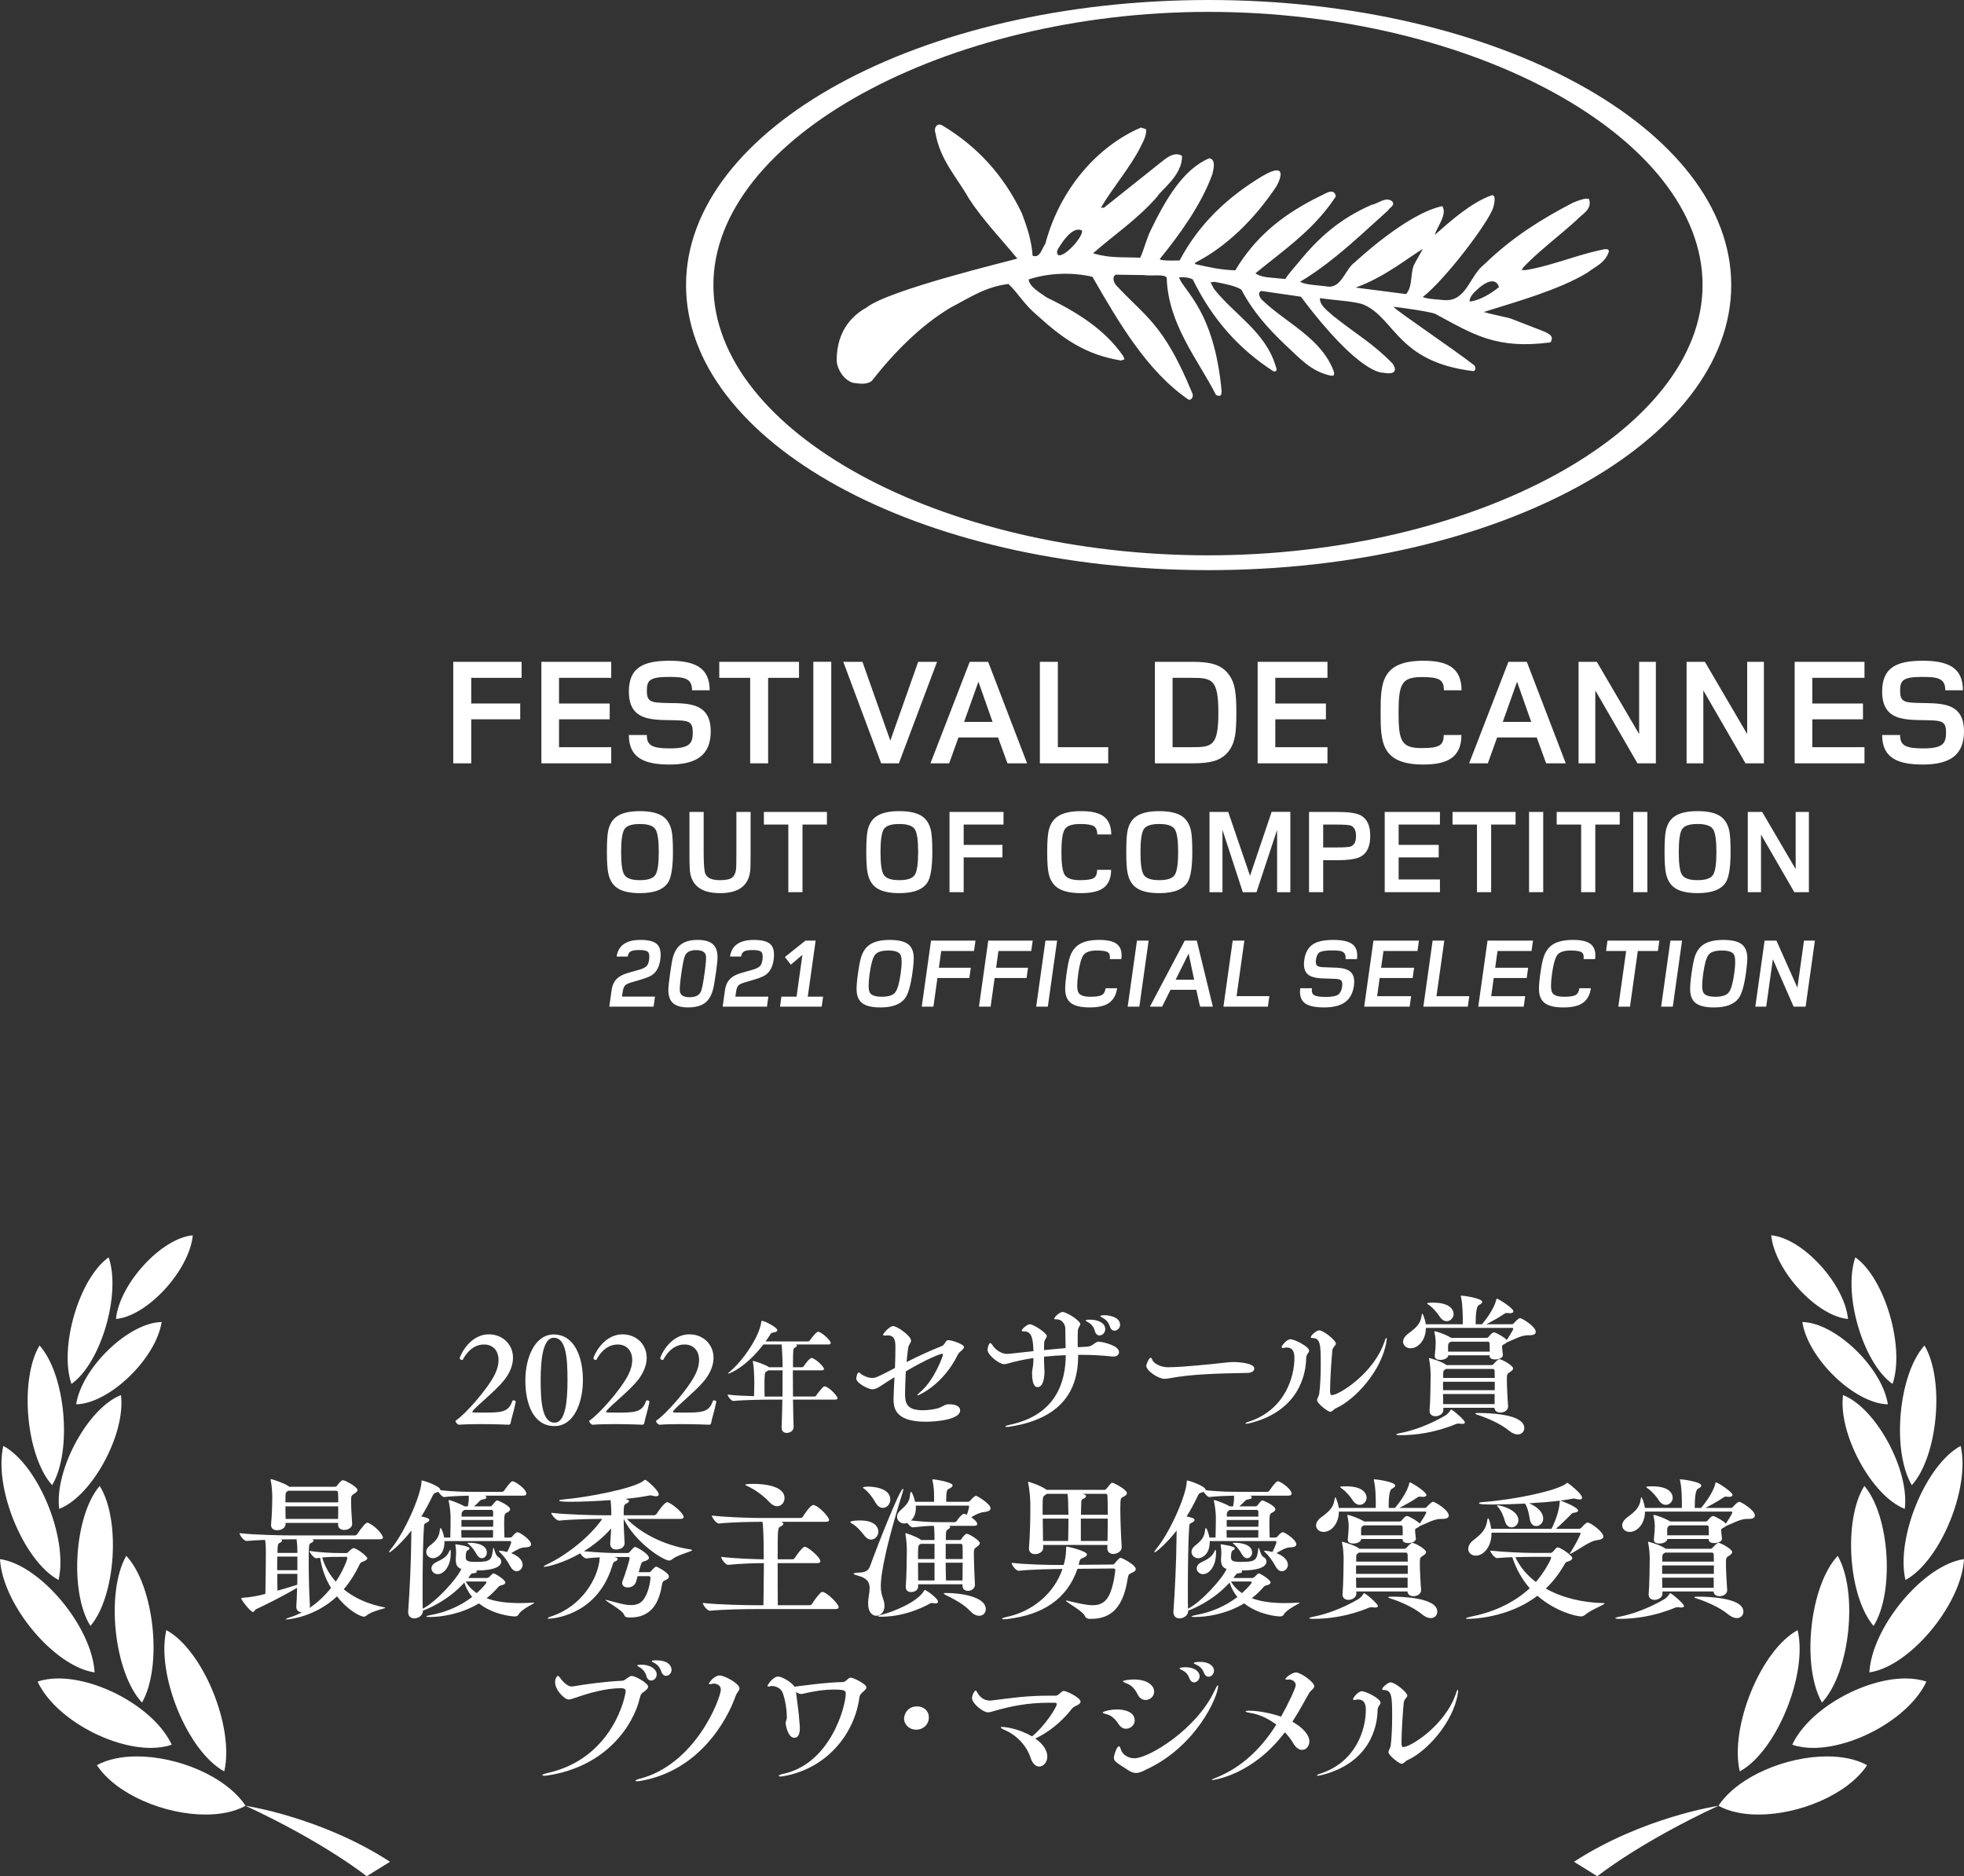 <?xml version="1.0" encoding="UTF-8"?><svg id="a" xmlns="http://www.w3.org/2000/svg" viewBox="0 0 333.835 318.919"><rect x="0" y="0" width="333.835" height="318.919" fill="#333333" stroke="none"/><defs><style>.b{fill:none;}.c{fill:#fff;}</style></defs><g><g><path class="c" d="M23.282,298.551c-2.57,0-4.948,.467-6.813,1.492,3.334,5.025,11.574,8.392,18.461,8.392,2.565,0,4.943-.467,6.811-1.492-3.337-5.027-11.576-8.392-18.459-8.392"/><path class="c" d="M9.952,285.3c-1.284,0-2.489,.173-3.56,.538,2.863,6.128,12.219,11.267,19.24,11.267,1.282,0,2.484-.173,3.558-.546-2.863-6.121-12.219-11.259-19.238-11.259"/><path class="c" d="M28.274,277.086c-1.761,7.519,3.621,20.643,9.843,24.011,1.761-7.529-3.621-20.646-9.843-24.011"/><path class="c" d="M0,265.017c.439,7.752,9.234,18.281,16.081,19.253-.442-7.765-9.237-18.291-16.081-19.253"/><path class="c" d="M21.463,264.454c-3.54,6.222-2.078,19.854,2.675,24.947,3.542-6.22,2.076-19.854-2.675-24.947"/><path class="c" d="M.566,245.774c-1.66,7.149,3.471,19.611,9.389,22.79,1.659-7.149-3.472-19.603-9.389-22.79"/><path class="c" d="M16.941,252.573c-4.316,5.062-5.169,18.081-1.568,23.805,4.311-5.062,5.169-18.083,1.568-23.805"/><path class="c" d="M6.717,228.701c-3.461,5.837-2.289,18.816,2.147,23.747,3.457-5.831,2.284-18.819-2.147-23.747"/><path class="c" d="M20.56,237.134c-5.593,2.169-11.335,12.741-10.498,19.344,5.596-2.165,11.333-12.746,10.498-19.344"/><path class="c" d="M18.469,213.719c-5.007,3.538-8.468,15.307-6.324,21.524,5.009-3.548,8.468-15.312,6.324-21.524"/><path class="c" d="M27.477,224.714c-5.619,.099-13.566,7.75-14.533,13.987,5.613-.099,13.564-7.75,14.533-13.987"/><path class="c" d="M32.77,209.976c-5.329,.469-12.465,8.245-13.061,14.221,5.326-.469,12.465-8.237,13.061-14.221"/><path class="c" d="M41.741,306.944c13.475,6.258,20.585,11.975,20.585,11.975l3.969-2.459c-11.699-7.598-24.554-9.516-24.554-9.516"/></g><g><path class="c" d="M310.552,298.551c-6.882,0-15.121,3.365-18.458,8.392,1.868,1.025,4.24,1.492,6.808,1.492,6.885,0,15.124-3.368,18.464-8.392-1.87-1.025-4.248-1.492-6.814-1.492"/><path class="c" d="M323.883,285.3c-7.022,0-16.373,5.139-19.243,11.259,1.076,.373,2.279,.546,3.563,.546,7.024,0,16.378-5.139,19.24-11.267-1.073-.365-2.276-.538-3.56-.538"/><path class="c" d="M305.559,277.086c-6.222,3.365-11.599,16.482-9.839,24.011,6.217-3.368,11.602-16.492,9.839-24.011"/><path class="c" d="M333.835,265.017c-6.847,.962-15.642,11.488-16.086,19.253,6.847-.972,15.637-11.501,16.086-19.253"/><path class="c" d="M312.369,264.454c-4.758,5.093-6.215,18.728-2.672,24.947,4.748-5.093,6.209-18.725,2.672-24.947"/><path class="c" d="M333.265,245.774c-5.918,3.187-11.046,15.642-9.382,22.79,5.913-3.18,11.046-15.642,9.382-22.79"/><path class="c" d="M316.896,252.573c-3.603,5.722-2.748,18.74,1.566,23.805,3.598-5.725,2.746-18.743-1.566-23.805"/><path class="c" d="M327.118,228.701c-4.436,4.928-5.608,17.916-2.149,23.747,4.433-4.93,5.61-17.91,2.149-23.747"/><path class="c" d="M313.273,237.134c-.84,6.598,4.902,17.179,10.495,19.344,.837-6.603-4.903-17.175-10.495-19.344"/><path class="c" d="M315.364,213.719c-2.149,6.212,1.307,17.977,6.324,21.524,2.142-6.217-1.317-17.986-6.324-21.524"/><path class="c" d="M306.355,224.714c.965,6.237,8.914,13.889,14.538,13.987-.972-6.237-8.92-13.888-14.538-13.987"/><path class="c" d="M301.062,209.976c.604,5.981,7.737,13.751,13.059,14.221-.591-5.981-7.735-13.751-13.059-14.221"/><path class="c" d="M292.092,306.944s-12.853,1.918-24.551,9.516l3.968,2.459s7.105-5.717,20.583-11.975"/></g><g><path class="c" d="M86.804,241.818c-.02,.208-.124,.353-.353,.353,0,0-2.269-.104-4.769-.104-1.249,0-2.538,.023-3.642,.104h-.02c-.211,0-.584-.373-.584-.601,0-.043,.02-.104,.061-.127,1.5-.957,5.373-5.286,6.621-7.847,.437-.876,.624-1.708,.624-2.416,0-1.581-.936-2.644-2.477-2.644-2.208,0-3.332,2.084-3.561,2.52-.041,.084-.104,.104-.188,.104-.165,0-.373-.124-.373-.312,0-.208,1.54-4.038,4.974-4.038,2.249,0,4.081,1.645,4.081,3.974,0,1.147-.437,2.457-1.5,3.812-1.457,1.83-4.538,4.225-5.329,5.223-.041,.063-.081,.127-.081,.188,0,.104,.581,.104,1.645,.104,3.205,0,4.497,0,5.142-1.957,.02-.084,.124-.124,.228-.124,.167,0,.355,.084,.355,.249v.043c-.312,1.561-.772,2.913-.855,3.497Z"/><path class="c" d="M94.252,242.402c-3.621,0-4.954-3.832-4.954-7.745s1.624-7.827,4.83-7.827c3.497,0,4.954,3.83,4.954,7.723,0,3.913-1.54,7.85-4.83,7.85Zm-.124-15.011c-1.812,0-2.228,3.561-2.228,7.246,0,3.538,.228,7.182,2.373,7.182,1.853,0,2.188-3.644,2.188-7.202,0-3.705-.208-7.225-2.332-7.225Z"/><path class="c" d="M109.528,241.818c-.02,.208-.124,.353-.353,.353,0,0-2.269-.104-4.769-.104-1.249,0-2.538,.023-3.642,.104h-.02c-.211,0-.584-.373-.584-.601,0-.043,.02-.104,.061-.127,1.5-.957,5.373-5.286,6.621-7.847,.437-.876,.624-1.708,.624-2.416,0-1.581-.936-2.644-2.477-2.644-2.208,0-3.332,2.084-3.561,2.52-.041,.084-.104,.104-.188,.104-.165,0-.373-.124-.373-.312,0-.208,1.54-4.038,4.974-4.038,2.249,0,4.081,1.645,4.081,3.974,0,1.147-.437,2.457-1.5,3.812-1.457,1.83-4.538,4.225-5.329,5.223-.041,.063-.081,.127-.081,.188,0,.104,.581,.104,1.645,.104,3.205,0,4.497,0,5.142-1.957,.02-.084,.124-.124,.228-.124,.167,0,.355,.084,.355,.249v.043c-.312,1.561-.772,2.913-.855,3.497Z"/><path class="c" d="M120.89,241.818c-.02,.208-.124,.353-.353,.353,0,0-2.269-.104-4.769-.104-1.249,0-2.54,.023-3.642,.104h-.02c-.208,0-.584-.373-.584-.601,0-.043,.02-.104,.061-.127,1.5-.957,5.373-5.286,6.621-7.847,.437-.876,.624-1.708,.624-2.416,0-1.581-.936-2.644-2.477-2.644-2.208,0-3.332,2.084-3.561,2.52-.041,.084-.104,.104-.188,.104-.165,0-.373-.124-.373-.312,0-.208,1.54-4.038,4.974-4.038,2.249,0,4.081,1.645,4.081,3.974,0,1.147-.437,2.457-1.5,3.812-1.457,1.83-4.538,4.225-5.329,5.223-.041,.063-.081,.127-.081,.188,0,.104,.581,.104,1.645,.104,3.205,0,4.497,0,5.142-1.957,.02-.084,.124-.124,.228-.124,.167,0,.355,.084,.355,.249v.043c-.312,1.561-.772,2.913-.855,3.497Z"/><path class="c" d="M142.37,237.676c0,.124-.104,.228-.459,.228h-7.119c.02,1.624,.063,3.246,.104,4.642v.02c0,.688-.688,1-1.165,1-.459,0-.876-.272-.876-.873v-.063c.063-1.457,.104-3.101,.124-4.725h-1.873c-1.145,0-4.581,.041-6.433,.228h-.02c-.376,0-.977-.812-.977-1.084,1.145,.147,2.934,.231,4.495,.272,.023-.749,.043-1.54,.043-2.185,0-.459-.02-.855-.02-1.104,0-.437-.084-1.916-.208-2.477-.023-.084-.023-.147-.023-.188,0-.02,0-.041,.043-.041,.208,0,2.332,.708,2.705,1.081h2.312c0-1.208-.104-3.434-.167-3.873h-3.101c-2.977,3.893-5.746,4.956-5.974,4.956-.023,0-.043,0-.043-.02,0-.043,.124-.167,.396-.396,1.977-1.624,4.934-5.746,5.266-8.37,.023-.124,0-.188,.104-.188,.459,0,2.624,1.104,2.624,1.584,0,.185-.228,.353-.769,.416-.251,.02-.335,.145-.523,.457-.208,.355-.457,.688-.706,1.041h7.202c.124,0,.269-.084,.332-.188,.167-.249,1.061-1.457,1.396-1.457,.5,0,2.144,1.416,2.144,1.916,0,.124-.104,.249-.459,.249h-5.474c.145,.063,.188,.127,.188,.208,0,.127-.188,.251-.376,.355-.272,.145-.292,.208-.292,3.309h1.5c.124,0,.269-.084,.332-.188,.188-.289,.977-1.393,1.332-1.393,.5,0,2.101,1.416,2.101,1.873,0,.124-.081,.228-.437,.228h-4.85c0,1.332,0,2.893,.02,4.456h3.621c.147,0,.272-.084,.335-.188,.228-.376,.769-1.041,1.228-1.48,.061-.041,.145-.061,.208-.061,.604,0,2.185,1.604,2.185,2.02Zm-11.743-4.748c-.081,.063-.185,.124-.353,.208-.292,.124-.332,.292-.332,2.665,0,.5,.02,1.063,.02,1.584h3.04c.02-1.604,.02-3.165,.02-4.456h-2.396Z"/><path class="c" d="M153.838,236.823c0,1.482,.129,2.888,2.964,2.888,1.041,0,2.264-.183,2.863-.416,.492-.183,.962-.599,1.586-.599h.155c1.198,0,1.797,.467,1.797,1.041,0,1.507-3.771,1.924-5.852,1.924-5.464,0-5.464-2.573-5.464-4.005,0-.233,.053-1.848,.155-3.563-.804,.492-1.586,.987-2.289,1.457-.442,.284-.934,.599-1.507,.599s-2.705-.99-2.705-1.873c0-.079,.157-.99,.442-.99,.132,0,.261,.183,.469,.338,.416,.287,1.145,.599,1.845,.599,.495,0,.86-.129,3.825-1.69,.053-1.327,.079-2.601,.079-3.487,0-.911-.025-2.053-1.274-2.053h-.157c-.129,0-.233,.025-.312,.025-.259,0-.363-.053-.363-.157,0-.155,1.091-1.457,1.716-1.457,.678,0,3.045,1.665,3.045,2.472,0,.391-.416,.675-.495,1.274-.104,.703-.183,1.535-.261,2.368,1.873-.936,3.825-1.873,5.959-2.705,.31-.104,.442-.363,.624-.624,.102-.183,.208-.391,.518-.391,.624,0,2.655,.703,2.655,1.17,0,.416-.807,.782-1.041,1.277-2.472,5.124-6.659,6.946-6.842,6.946-.025,0-.051,0-.051-.028,0-.079,.183-.287,.467-.52,2.472-2.056,3.903-6.218,3.903-6.373,0-.104-.053-.155-.132-.155-.363,0-2.731,.934-6.19,2.99-.079,1.457-.129,2.837-.129,3.72Z"/><path class="c" d="M184.612,228.916c.886-.025,1.249-.442,1.563-.65,.233-.157,.363-.208,.571-.208,.469,0,3.459,.571,3.459,1.769,0,.416-.363,.754-.909,.754h-.183c-1.665-.183-3.434-.287-5.228-.287h-.624v.208c0,4.708-1.822,10.433-11.42,11.966-.287,.053-.52,.079-.703,.079-.155,0-.261-.025-.261-.079,0-.076,.287-.183,.886-.312,7.829-1.716,9.365-7.362,9.39-11.809-1.249,.051-2.497,.129-3.693,.259,0,.911,.025,1.797,.076,2.368v.233c0,.157,0,2.576-1.17,2.576-.388,0-.936-.312-.936-2.368,0-.388,.079-.779,.157-1.249,.051-.338,.076-.804,.076-1.327-1.586,.236-3.043,.548-4.291,.911-.312,.104-.546,.129-.754,.129-.703,0-2.756-1.507-2.756-2.444,0-.416,.259-1.145,.442-1.145,.129,0,.284,.183,.442,.416,.183,.338,1.145,1.431,2.497,1.431,.104,0,.208-.025,.312-.025l4.109-.444c-.076-1.898-.208-3.355-1.533-3.355-.233,0-.469,0-.469-.129,0-.261,.936-1.094,1.378-1.094,.624,0,2.888,1.485,2.888,2.002,0,.34-.416,.574-.442,1.198-.025,.287-.025,.754-.025,1.198,1.249-.132,2.497-.236,3.667-.34l-.053-3.406c-.051-.703-.596-1.485-1.429-1.485-.236,0-.444,0-.444-.129,0-.233,.886-1.119,1.406-1.119,.703,0,3.017,1.485,3.017,2.056,0,.312-.391,.546-.416,1.145-.025,.467-.025,.99-.025,1.535,0,.416,0,.832,.025,1.249l1.403-.079Zm1.485-2.68c-.157-.65-.574-1.17-1.145-1.482-.287-.157-.416-.259-.416-.312,0-.104,.259-.129,.675-.129h.079c1.223,0,2.576,.492,2.576,1.612,0,.624-.495,1.068-.964,1.068-.338,0-.65-.208-.804-.756Zm2.548-.779c-.208-.652-.624-1.145-1.195-1.431-.287-.155-.416-.261-.416-.312,0-.157,.65-.157,.754-.157,.52,0,2.601,.236,2.601,1.614,0,.599-.495,1.015-.936,1.015-.338,0-.65-.208-.807-.728Z"/><path class="c" d="M212.034,233.364c-5.307,.104-9.519,.208-13.24,.911-.34,.051-.599,.102-.858,.102-.99,0-3.096-1.35-3.096-2.236,0-.208,.442-1.353,.754-1.353,.155,0,.233,.287,.338,.495,.208,.388,1.198,1.119,2.601,1.119,2.446,0,7.545-.548,8.976-.703,.962-.104,1.612-.183,2.236-.183,.546,0,3.459,.129,3.459,1.119,0,.363-.416,.728-1.17,.728Z"/><path class="c" d="M211.853,242.001c-.104,0-.155-.025-.155-.053,0-.051,.129-.155,.467-.259,6.296-2.002,7.857-7.728,7.857-10.849,0-.675-.079-1.794-1.327-1.794-.104,0-.183,0-.287,.028-.104,.025-.208,.051-.338,.051s-.233-.051-.233-.157c0-.155,.807-1.325,1.533-1.325,.624,0,3.149,1.223,3.149,1.949,0,.365-.495,.624-.495,1.198-.025,2.863-1.299,9.106-9.651,11.133-.233,.053-.388,.079-.52,.079Zm14.255-2.03c-.442,0-2.236-1.457-2.236-1.949,0-.34,.312-.756,.363-1.068,.183-1.353,.261-3.2,.261-5.099,0-3.304-.053-4.421-1.431-4.421-.157,0-.259-.025-.259-.157,0-.284,.962-1.145,1.429-1.145,.754,0,2.835,1.718,2.835,2.238,0,.363-.518,.546-.596,1.17-.129,1.17-.391,4.916-.391,6.842,0,.571,.104,.754,.312,.754,1.17,0,7.126-3.642,8.974-9.182,.104-.365,.208-.546,.261-.546,.051,0,.079,.076,.079,.208,0,.102-.028,.259-.053,.442-.779,4.89-5.281,9.832-8.532,11.288-.416,.183-.65,.624-1.015,.624Z"/><path class="c" d="M248.535,242.026c-.079,0-.183,0-.312-.025-.104-.025-.208-.025-.287-.025-.208,0-.365,.025-.52,.102-3.512,1.457-6.842,1.873-9.418,1.873-.442,0-.675-.051-.675-.129,0-.051,.183-.129,.574-.208,2.028-.363,4.967-1.353,7.829-3.043,.287-.183,.675-.599,.804-.858,.053-.104,.053-.132,.107-.132,.259,0,2.365,1.822,2.365,2.188,0,.155-.155,.259-.467,.259Zm11.159-15.062c-1.145,0-2.342,.728-3.591,1.223-.076,.104-.233,.183-.363,.261-.391,.18-.416,.233-.416,.467,0,.183,0,.312,.129,1.378v.053c0,.467-.7,.728-1.325,.728-.495,0-.939-.183-.939-.599v-.104h-7.022c-.025,.495-.728,.782-1.353,.782-.495,0-.936-.183-.936-.624v-.079c.079-.678,.155-1.769,.155-2.134,0-.338-.025-1.091-.208-1.82,0-.053-.025-.104-.025-.129,0-.053,.025-.079,.079-.079,.261,0,1.69,.467,2.759,1.091,.025,0,.025,.028,.051,.028h5.956c.129,0,.261-.028,.338-.132,.548-.65,.756-.807,.964-.807,.338,0,2.002,.99,2.157,1.302,.157-.208,1.119-1.69,1.119-1.926,0-.102-.079-.129-.155-.129h-14.699c0,2.081-1.325,3.459-2.599,3.459-.731,0-1.277-.492-1.277-1.117,0-.416,.261-.911,.886-1.381,1.274-.934,2.056-1.637,2.236-2.913,.053-.31,.104-.492,.157-.492,.051,0,.467,.909,.571,1.82h6.296v-1.17c-.028-1.119-.053-2.315-.287-3.408-.025-.104-.051-.18-.051-.233,0-.025,.025-.053,.076-.053,.312,0,3.563,.416,3.563,1.068,0,.155-.155,.338-.571,.546q-.546,.259-.546,3.251h1.091c1.898-2.289,2.315-3.746,2.393-4.083,.053-.183,.053-.259,.129-.259,.261,0,2.812,1.612,2.812,2.157,0,.208-.261,.312-.624,.312-.079,0-.183-.025-.287-.025-.079,0-.157-.025-.236-.025-.18,0-.284,.079-.492,.208-.65,.467-1.952,1.195-2.967,1.716h4.319c.104,0,.287-.079,.363-.18,.104-.132,.782-.86,1.041-.86,.34,0,2.68,1.406,2.68,2.342,0,.338-.312,.571-1.066,.571h-.287Zm-14.983-3.172c-.338-.546-1.145-1.51-1.794-1.952-.233-.157-.34-.259-.34-.312,0-.104,.99-.104,1.041-.104,3.408,0,3.462,1.716,3.462,1.952,0,.65-.548,1.195-1.172,1.195-.388,0-.832-.208-1.195-.779Zm11.628,15.296c0,.65-.678,1.015-1.302,1.015-.52,0-.987-.261-1.015-.807h-8.687v.391c0,.7-.832,1.041-1.327,1.041-.546,0-1.015-.287-1.015-.911v-.104c.132-1.431,.183-5.02,.183-5.984,0-.416-.051-1.794-.259-2.68,0-.051-.025-.102-.025-.129,0-.051,.025-.079,.076-.079,0,0,1.848,.469,2.809,1.119l.079,.079h7.674c.104,0,.208-.051,.338-.183,.65-.754,.936-.832,.962-.832,.416,0,2.368,1.066,2.368,1.589,0,.18-.183,.388-.52,.596-.467,.287-.546,.338-.546,1.223,0,1.249,.129,3.642,.208,4.604v.053Zm-2.264-4.215h-8.794v1.431h8.794v-1.431Zm-.025,2.081h-8.768c0,.599,.028,1.198,.028,1.718h8.74v-1.718Zm-8.273-4.266l-.208,.157c-.208,.129-.233,.208-.259,.599v.779h8.766c0-.469-.025-.858-.025-1.17s-.157-.365-.365-.365h-7.908Zm.832-4.629c-.416,.208-.442,.363-.467,.7v.99h7.075c0-.546,0-1.119-.028-1.457,0-.079-.102-.233-.284-.233h-6.296Zm4.761,12.121c1.561,0,7.725,.132,7.725,2.551,0,.596-.442,1.091-1.119,1.091-.416,0-.909-.18-1.457-.624-1.533-1.274-3.954-2.261-5.512-2.756-.157-.053-.236-.104-.236-.157,0-.051,.104-.104,.312-.104h.287Z"/><path class="c" d="M65.504,273.269c0,.183-2.264,.495-3.251,1.378-.132,.107-.261,.157-.391,.157-.546,0-2.655-.99-4.578-3.459-3.72,3.51-8.195,3.926-8.558,3.926-.104,0-.157,0-.157-.025,0-.076,.34-.233,.964-.416,.624-.208,1.221-.467,1.82-.779h-.053c-.492,0-.934-.287-.934-.911v-.104c.076-.911,.102-2.002,.129-3.147-2.525,1.507-5.619,3.017-6.971,3.642-.233,.104-.287,.467-.52,.467-.416,0-2.002-2.028-2.002-2.315,0-.079,.076-.079,.259-.104,1.249-.053,2.655-.338,3.85-.65,.053-2.264,.079-5.54,.079-6.921,0-.909,0-1.403-.132-2.264-1.142,.053-2.289,.107-3.147,.183h-.025c-.442,0-1.17-.987-1.17-1.325,2.601,.31,7.596,.388,9.129,.388h10.458c.155,0,.338-.104,.416-.233,.807-1.17,1.431-1.926,1.69-1.926,.053,0,.104,0,.157,.028,1.066,.363,2.523,1.952,2.523,2.497,0,.155-.104,.287-.546,.287h-11.446c.129,.051,.183,.155,.183,.233,0,.129-.132,.284-.444,.416-.312,.129-.363,.312-.363,3.459,0,2.472,.104,5.464,.208,7.205,0,.132-.025,.261-.079,.365,1.378-.911,2.627-2.106,3.667-3.408-.936-1.535-1.586-3.304-1.848-5.124l-.675,.076h-.025c-.34,0-1.119-.962-1.119-1.249,1.82,.287,4.007,.365,5.149,.365h1.147c.18,0,.31-.183,.363-.233,.183-.183,.599-.599,.858-.599,.495,0,2.317,1.378,2.317,1.716,0,.183-.183,.34-.548,.495-.467,.183-.599,.208-.728,.495-.728,1.535-1.637,2.992-2.731,4.291,1.769,1.457,4.109,2.525,6.921,3.071,.102,.025,.155,.051,.155,.051Zm-4.733-20.003c0,.208-.183,.391-.548,.624-.492,.312-.546,.363-.546,1.223,0,1.091,.104,2.913,.183,3.85v.076c0,.652-.728,1.015-1.353,1.015-.548,0-1.041-.284-1.041-.883v-.312h-8.923v.233c0,.546-.65,1.015-1.406,1.015-.571,0-1.066-.261-1.066-.86v-.102c.157-1.457,.208-3.852,.208-4.761,0-.416-.051-1.822-.259-2.759,0-.051-.025-.104-.025-.129,0-.079,.025-.079,.076-.079,.183,0,2.185,.652,2.967,1.198,.051,.025,.079,.079,.104,.104h7.804c.104,0,.208-.025,.338-.183,.391-.495,.728-.936,1.015-.936,.338,0,2.472,1.145,2.472,1.665Zm-10.225,11.316h-3.408c-.025,.728-.025,1.507-.025,2.315h3.434v-2.315Zm-3.408,2.939c0,.962,0,1.977,.028,2.863,1.091-.315,2.236-.652,3.355-1.015,.025-.624,.025-1.249,.025-1.848h-3.408Zm3.408-3.642c0-.858-.025-1.353-.129-2.236h-.675c-.444,0-1.147,.025-1.98,.025,.132,.051,.183,.129,.183,.208,0,.129-.155,.284-.467,.416-.233,.104-.312,.312-.312,1.665h3.38v-.079Zm6.921-10.118c0-.233-.132-.365-.391-.365h-8.091l-.183,.132c-.284,.155-.284,.259-.284,1.845h8.974c0-.596,0-1.17-.025-1.612Zm-8.948,2.289c0,.7,.025,1.482,.025,2.132h8.923c0-.65,.025-1.403,.025-2.132h-8.974Zm10.509,8.766c0-.157-.079-.183-.208-.183h-1.198c-.754,0-1.769,0-2.86,.104,.442,1.485,1.223,2.888,2.315,4.111,1.041-1.51,1.952-3.591,1.952-4.033Z"/><path class="c" d="M90.738,272.412c.053,0,.079,0,.079,.025,0,.157-2.16,1.041-2.677,2.002-.132,.236-.34,.315-.652,.315-.546,0-3.642-.287-6.086-2.213-3.122,1.873-6.451,2.315-8.377,2.315-.391,0-.571-.025-.571-.076,0-.079,.312-.183,.883-.287,2.419-.442,4.89-1.482,6.921-3.043-.574-.678-1.041-1.51-1.327-2.446-2.888,3.175-6.373,4.528-7.05,4.761v.079c0,.858-.936,1.249-1.429,1.249-.574,0-1.068-.312-1.068-1.068v-.155c.236-3.122,.495-8.532,.52-12.225,0-.444,.025-.964,.025-1.485-1.82,2.317-3.538,3.72-3.771,3.72-.025,0-.025-.025-.025-.053,0-.076,.079-.233,.312-.518,2.368-2.863,5.099-9.106,5.203-11.446,0-.183,0-.208,.079-.208,.312,0,3.122,.962,3.122,1.586v.051c2.236,.287,4.733,.287,5.827,.287h4.629c.132,0,.287-.051,.365-.183,1.015-1.431,1.299-1.612,1.457-1.612,.051,0,.104,.025,.155,.025,.782,.312,2.185,1.403,2.185,2.081,0,.155-.104,.338-.52,.338h-6.581c.025,0,.051,.025,.079,.025,.18,.079,.259,.183,.259,.261,0,.155-.208,.312-.675,.363-.287,.053-.416,.157-.546,.315-.287,.31-.599,.596-.911,.858h2.784c.155,0,.31-.157,.363-.233,.338-.444,.599-.782,.807-.782,.104,0,2.185,.883,2.185,1.507,0,.236-.233,.416-.624,.624-.287,.132-.391,.208-.391,1.822,0,.728,.025,1.639,.051,2.368h.939c.102,0,.284-.053,.363-.157,.571-.728,.832-.754,.936-.754,.338,0,2.289,1.274,2.289,2.056,0,.284-.287,.52-1.041,.52s-1.614,.546-2.34,.987c1.091,.391,1.949,1.145,1.949,1.952,0,.599-.467,1.119-1.015,1.119-.363,0-.754-.233-1.066-.807-.52-.962-1.17-1.848-1.794-2.419-.129-.104-.183-.183-.183-.236,0-.025,.053-.025,.129-.025,.315,0,.911,.104,1.302,.208,.053-.076,.678-1.353,.678-1.69,0-.104-.079-.157-.183-.157h-11.161v.132c0,2.365-1.533,2.781-1.924,2.781-.65,0-1.17-.467-1.17-1.066,0-.338,.155-.7,.571-1.041,1.041-.832,1.589-1.403,1.718-2.548,.025-.312,.079-.469,.155-.469,.183,0,.548,1.17,.599,1.614h1.041c.051-1.277,.051-3.149,.051-3.616-.025-.782-.129-1.716-.31-2.548-.028-.079-.028-.132-.028-.157,0-.051,.028-.051,.053-.051,.338,0,2.132,.726,2.601,1.041l.025,.025h.599c.079-.469,.155-.911,.155-1.198v-.624c-1.17,.025-2.756,.079-4.187,.233h-.025c-.261,0-.703-.492-.964-.883l-.442,.157c-.284,.076-.391,.208-.571,.596-.574,1.198-1.198,2.368-1.873,3.434,.703,.157,1.353,.287,1.353,.599,0,.183-.233,.365-.624,.546-.261,.104-.261,.261-.287,.624-.155,2.03-.233,6.842-.233,10.588,0,1.274,0,2.444,.025,3.33,2.236-1.119,5.931-5.203,6.555-6.763-.675-.233-.936-.703-.936-1.561v-.233c.025-.444,.053-.703,.053-1.015,0-.442-.053-.832-.107-1.17,0-.079-.025-.132-.025-.157,0-.051,.025-.051,.079-.051,.079,0,2.342,.312,2.342,.675,0,.132-.132,.261-.391,.391-.261,.157-.261,.962-.261,1.119,0,.596,.287,.804,1.614,.804,2.576,0,2.784-.259,3.018-2.132,.025-.183,.051-.259,.076-.259,.053,0,.079,.102,.132,.259,.155,.52,.338,1.119,.728,1.327,.312,.18,.467,.467,.467,.754,0,.65-.779,1.507-4.241,1.507,.053,.079,.079,.132,.079,.208,0,.157-.18,.261-.624,.261-.233,0-.388,.183-.546,.416-.079,.129-.183,.261-.287,.391h3.175c.155,0,.338-.104,.391-.157,.571-.571,.624-.624,.726-.624,.315,0,2.03,1.119,2.03,1.535,0,.183-.183,.338-.495,.442-.287,.079-.495,.079-.703,.34-.624,.7-1.274,1.35-2.002,1.898,1.485,.571,3.358,.832,5.619,.832,.754,0,1.535-.025,2.368-.079h.051Zm-14.123-8.377c0,2.213-1.17,3.538-2.21,3.538-.599,0-1.068-.467-1.068-.987,0-.391,.261-.807,.911-1.094,1.015-.467,1.743-.962,2.081-1.741,.104-.208,.157-.312,.208-.312,.079,0,.079,.363,.079,.596Zm1.794-3.954c0,.469,.025,.939,.025,1.277h5.36c0-.365,.025-.807,.025-1.277h-5.411Zm.025-1.716v1.145h5.385c0-.391,.025-.779,.025-1.145h-5.411Zm5.385-1.353c-.025-.338-.129-.363-.365-.363h-4.5c-.442,.284-.467,.416-.495,.65v.492h5.36v-.779Zm-1.119,11.941c0-.104-.104-.132-.208-.132h-3.33c.444,.782,1.068,1.431,1.873,1.98,.962-.886,1.665-1.665,1.665-1.848Zm.053-5.048c0,.52-.391,.962-.832,.962-.312,0-.65-.208-.911-.675-.363-.65-.754-1.223-1.353-1.716-.129-.107-.208-.157-.208-.183,0-.053,.416-.053,.442-.053,.624,0,2.863,.157,2.863,1.665Z"/><path class="c" d="M117.639,263.488c0,.236-2.472,.807-3.279,1.485-.233,.18-.416,.284-.624,.284-.934,0-5.67-2.939-7.725-7.075,0,1.302,.079,2.809,.157,4.058v.079c0,.728-.807,1.066-1.406,1.066-.546,0-1.041-.284-1.041-.962v-.104c.053-.807,.132-1.69,.157-2.523-1.172,1.353-2.759,2.731-4.632,3.875,2.289,.233,4.657,.312,5.489,.312h1.952c.129,0,.287-.104,.388-.233,.574-.678,.756-.807,.86-.807,.287,0,2.368,1.198,2.368,1.848,0,.284-.365,.442-.624,.546-.365,.129-.574,.053-.756,.65l-.363,1.249h1.769c.155,0,.259-.079,.338-.18,.183-.236,.469-.523,.678-.678,.076-.053,.129-.079,.208-.079,.051,0,.076,.025,.155,.053,.312,.129,2.002,1.041,2.002,1.612,0,.233-.208,.469-.65,.65-.287,.132-.442,.208-.52,.652-.363,2.236-1.249,5.67-5.385,5.67-.804,0-.936-.104-1.091-.495-.261-.754-3.122-2.261-3.122-2.469,0-.028,.025-.028,.051-.028,.028,0,.079,0,.157,.028,1.378,.338,2.886,.858,4.134,.858,.911,0,1.718-.287,2.238-1.145,.911-1.457,1.041-3.304,1.041-3.487,0-.18-.079-.284-.312-.284h-1.873l-.261,.936c-.208,.675-.832,.987-1.403,.987-.495,0-.962-.259-.962-.754,0-.129,.025-.287,.104-.442,.259-.624,1.17-3.383,1.17-3.825,0-.104-.079-.157-.208-.157h-2.419c.467,.107,.596,.183,.596,.34,0,.129-.129,.284-.338,.363-.338,.157-.363,.053-.624,.911-2.705,8.662-10.664,8.87-10.743,8.87-.129,0-.208-.025-.208-.051,0-.079,.259-.236,.599-.338,5.228-1.693,8.063-6.53,8.271-10.042-.728,.025-1.482,.104-2.289,.183h-.025c-.287,0-.754-.444-1.015-.86-2.835,1.639-5.565,2.289-6.086,2.289-.079,0-.129,0-.129-.025,0-.076,.18-.208,.571-.391,3.017-1.403,7.129-4.472,9.39-7.725h-.079c-1.429,0-4.941,.053-7.23,.287h-.025c-.495,0-1.327-.987-1.327-1.327,2.627,.312,7.233,.416,8.715,.416h1.482v-.492c-.025-.964-.025-1.277-.129-2.081-2.446,.18-4.944,.284-6.895,.284-.754,0-1.845-.025-1.845-.208,0-.076,.208-.155,.675-.183,4.19-.363,12.07-1.873,13.709-3.198,.129-.104,.183-.157,.233-.157,.208,0,2.317,1.797,2.317,2.497,0,.233-.208,.312-.495,.312-.183,0-.391-.025-.624-.104-.104-.025-.183-.051-.287-.051-.079,0-.157,.025-.208,.025-1.091,.233-2.497,.416-4.033,.574,.469,.155,.599,.259,.599,.388s-.155,.261-.469,.416c-.442,.208-.442,.444-.442,1.977h5.177c.157,0,.338-.104,.416-.233,.233-.391,1.353-1.977,1.794-1.977,.574,0,2.809,1.82,2.809,2.523,0,.157-.129,.312-.571,.312h-9.078c2.132,2.213,6.035,4.474,10.872,5.203,.157,.025,.208,.053,.208,.104Z"/><path class="c" d="M142.56,273.191c0,.157-.129,.315-.571,.315h-13.552c-1.431,0-5.439,.051-7.753,.284h-.025c-.467,0-1.198-.987-1.198-1.325,2.655,.31,7.624,.388,9.106,.388h1.198c.025-2.106,.076-4.733,.076-7.154-1.457,0-3.979,.079-6.06,.287h-.025c-.469,0-1.172-1.013-1.172-1.353,2.342,.287,5.593,.391,7.233,.416,0-3.538-.079-5.565-.208-6.373h-.365c-1.429,0-4.733,.053-7.022,.287h-.025c-.469,0-1.198-1.015-1.198-1.353,2.627,.312,6.895,.416,8.377,.416h6.685c.157,0,.338-.104,.416-.236,.104-.18,1.249-1.974,1.769-1.974,.053,0,.129,.025,.183,.025,.832,.284,2.497,1.977,2.497,2.523,0,.157-.104,.312-.546,.312h-7.57c.233,.104,.338,.208,.338,.338,0,.157-.157,.312-.442,.442-.52,.236-.52,.34-.52,5.593h2.523c.155,0,.312-.104,.391-.233,.104-.157,1.249-1.898,1.69-1.898,.546,0,2.652,1.794,2.652,2.444,0,.183-.102,.338-.546,.338h-6.71c0,2.525,0,5.335,.025,7.154h5.357c.183,0,.365-.079,.444-.208,.287-.467,.962-1.429,1.535-1.977,.076-.051,.18-.076,.259-.076,.675,0,2.756,2.028,2.756,2.599Zm-9.207-18.547c0,.728-.52,1.381-1.249,1.381-.416,0-.858-.208-1.299-.678-1.094-1.17-2.497-2.16-3.799-2.759-.233-.102-.338-.18-.338-.208,0-.155,1.353-.155,1.431-.155,1.586,0,5.253,.287,5.253,2.419Z"/><path class="c" d="M149.301,260.342c0,.728-.571,1.353-1.223,1.353-.388,0-.804-.208-1.17-.703-.416-.546-1.299-1.586-2.028-1.977-.233-.129-.34-.233-.34-.284,0-.287,1.563-.287,1.639-.287,3.045,0,3.122,1.637,3.122,1.898Zm.416,9.286c0,.703,.104,1.353,.365,2.056,.183,.467,.259,.911,.259,1.274,0,1.094-.7,1.69-1.378,1.69-.703,0-1.403-.624-1.403-2.053v-.261c.051-.883,.259-1.69,.259-2.393,0-.962-.391-1.69-1.977-2.106-.495-.129-.754-.261-.754-.338,0-.104,.259-.157,.807-.183,.987-.025,1.69-.208,2.002-1.119,1.091-3.068,5.045-13.136,5.591-13.136,.028,0,.053,.025,.053,.079,0,.129-.053,.338-.155,.675-3.67,11.758-3.67,15.087-3.67,15.816Zm1.614-14.722c0,.779-.599,1.403-1.274,1.403-.416,0-.886-.259-1.249-.909-.34-.624-1.094-1.718-1.822-2.264-.183-.132-.312-.233-.312-.287,0-.079,.416-.155,.911-.155,.492,0,3.746,.102,3.746,2.21Zm8.116,17.377c0,.183-.183,.259-.469,.259-.079,0-.155,0-.259-.025-.157-.025-.236-.051-.338-.051-.079,0-.157,.025-.261,.076-.338,.183-3.875,2.264-8.324,2.264-.338,0-.546-.025-.546-.079,0-.079,.284-.18,.883-.338,1.302-.312,5.776-1.977,6.921-3.979,.079-.104,.104-.157,.155-.157,.157,0,2.238,1.381,2.238,2.03Zm8.923-15.894c0,.312-.315,.546-1.094,.624-.754,.079-1.51,.469-2.185,.886,.416,.284,1.015,.779,1.015,1.142,0,.157-.104,.315-.469,.315h-4.291c.104,.051,.157,.129,.157,.208,0,.129-.157,.284-.391,.416-.34,.155-.34,.442-.34,1.794h2.368c.104,0,.183-.028,.287-.183,.183-.287,.65-.886,.858-.886,.442,0,2.264,1.119,2.264,1.614,0,.183-.157,.338-.467,.574-.469,.338-.548,.388-.548,1.17,0,1.274,.132,4.37,.183,5.307v.051c0,.52-.52,.99-1.17,.99-.495,0-.936-.261-.936-.832v-.287h-7.545v.363c0,.807-.883,.964-1.195,.964-.495,0-.911-.261-.911-.832v-.104c.129-1.457,.183-5.256,.183-6.164,0-.416-.053-1.797-.236-2.705,0-.053-.025-.079-.025-.107,0-.076,.053-.102,.104-.102,0,0,1.639,.492,2.497,1.091l.079,.079h2.289v-.157c0-.571-.025-1.637-.104-2.261-.962,0-1.794,.076-3.563,.259h-.028c-.284,0-.675-.391-.934-.754-.183,.051-.34,.104-.495,.104-.703,0-1.249-.52-1.249-1.145,0-.338,.155-.728,.546-1.068,1.066-.934,1.586-1.507,1.665-2.677,.025-.312,.079-.495,.157-.495,.129,0,.442,.574,.7,1.69h3.226v-.675c0-1.119-.025-1.848-.259-2.888-.028-.079-.028-.129-.028-.183,0-.051,.028-.076,.079-.076,.236,0,3.358,.467,3.358,1.041,0,.18-.208,.388-.574,.546-.365,.18-.52,.259-.52,2.236h3.693c.132,0,.287-.076,.391-.183,.678-.832,.964-.832,1.015-.832,.157,0,2.446,1.355,2.446,2.134Zm-3.644-.312c0-.104-.076-.157-.155-.157h-8.923c0,.132,.028,.261,.028,.391,0,.756-.208,1.431-.624,1.926-.053,.079-.157,.155-.208,.208,1.949,.208,3.355,.287,4.55,.287h2.913c.104,0,.261-.107,.338-.236,.261-.442,.939-1.195,1.223-1.195,.053,0,.104,0,.469,.183,.312-.807,.388-1.327,.388-1.406Zm-5.878,6.347h-2.368l-.18,.129c-.261,.157-.261,.624-.261,2.446h2.809v-2.576Zm0,3.2h-2.809c0,1.015,.025,2.157,.025,3.017h2.784v-3.017Zm8.715,7.908c0,.624-.469,1.117-1.119,1.117-.469,0-1.015-.233-1.561-.832-1.119-1.195-2.888-2.081-4.137-2.705-.208-.102-.338-.18-.338-.259,0-.051,.129-.079,.442-.079,2.21,0,6.713,.546,6.713,2.759Zm-3.954-10.745c0-.31-.132-.363-.34-.363h-2.523v2.576h2.888c0-.911,0-1.743-.025-2.213Zm-2.863,2.837c0,1.17,.025,2.289,.053,3.017h2.809c0-.832,.025-1.977,.025-3.017h-2.888Z"/><path class="c" d="M193.058,266.714c0,.233-.208,.442-.678,.624-.546,.233-.596,.391-.703,1.015-.726,4.657-2.627,6.817-6.215,6.817h-.338c-.287,0-.624-.208-.731-.495-.259-.782-3.223-2.368-3.223-2.601,0-.025,.025-.025,.051-.025s.079,0,.157,.025c1.794,.416,3.223,.779,4.342,.779,1.223,0,2.109-.416,2.733-1.561,.883-1.665,1.117-4.345,1.117-4.396,0-.183-.051-.287-.363-.287l-6.063,.053c-1.741,5.149-5.956,7.855-11.913,8.532-.259,.025-.442,.051-.599,.051-.208,0-.312-.051-.312-.076,0-.107,.338-.236,.754-.315,4.423-.909,8.144-4.055,9.522-8.167-1.457,.025-5.099,.051-7.413,.312h-.028c-.467,0-1.195-.962-1.195-1.327v-.025c2.368,.287,6.243,.365,8.141,.365h.703c.416-1.431,.416-2.68,.416-2.941,0-.18,.079-.18,.079-.18,.338,0,3.459,.779,3.459,1.325,0,.208-.259,.442-.574,.548-.596,.208-.65,.31-.832,1.221l5.697-.051c.287,0,.365-.104,.469-.236,.183-.233,.728-.909,.962-.909,.208,0,2.576,1.195,2.576,1.924Zm-1.51-12.902c0,.261-.259,.442-.728,.678-.312,.129-.391,.208-.391,1.977,0,2.002,.132,4.941,.236,6.451v.051c0,.911-1.041,1.172-1.406,1.172-.546,0-1.041-.287-1.041-.964v-.025c0-.183,.028-.365,.028-.546h-10.928v.495c0,.65-.675,1.066-1.378,1.066-.546,0-1.041-.287-1.041-.964v-.102c.183-2.081,.236-4.944,.236-6.659v-.807c0-.807-.157-2.655-.365-3.538-.025-.079-.025-.132-.025-.157,0-.051,.025-.076,.051-.076s1.822,.518,2.967,1.274l.155,.104h9.806c.183,0,.315-.157,.391-.236,.728-.909,.756-.962,.964-.962,.259,0,2.469,1.145,2.469,1.769Zm-9.961,2.967c-.028-.754,0-2.03-.132-2.863h-3.512l-.363,.261c-.363,.233-.363,.312-.363,3.304h4.396c0-.236-.025-.469-.025-.703Zm-4.345,1.353l.051,3.797h4.266c.028-1.274,.053-2.573,.053-3.797h-4.37Zm6.477,0v3.797h4.528c.025-1.145,.051-2.497,.051-3.797h-4.578Zm4.528-3.825c0-.261-.107-.391-.34-.391h-3.954l.312,.079c.208,.079,.338,.183,.338,.312,0,.155-.155,.338-.546,.495-.18,.076-.259,.208-.259,.492-.028,.678-.053,1.431-.053,2.188h4.553c0-1.198-.025-2.317-.051-3.175Z"/><path class="c" d="M220.817,272.412c.051,0,.076,0,.076,.025,0,.157-2.157,1.041-2.68,2.002-.129,.236-.338,.315-.65,.315-.546,0-3.642-.287-6.086-2.213-3.122,1.873-6.451,2.315-8.377,2.315-.388,0-.571-.025-.571-.076,0-.079,.312-.183,.883-.287,2.421-.442,4.89-1.482,6.921-3.043-.574-.678-1.041-1.51-1.327-2.446-2.888,3.175-6.373,4.528-7.05,4.761v.079c0,.858-.936,1.249-1.431,1.249-.571,0-1.066-.312-1.066-1.068v-.155c.233-3.122,.495-8.532,.52-12.225,0-.444,.028-.964,.028-1.485-1.822,2.317-3.538,3.72-3.774,3.72-.025,0-.025-.025-.025-.053,0-.076,.079-.233,.312-.518,2.368-2.863,5.098-9.106,5.203-11.446,0-.183,0-.208,.079-.208,.312,0,3.122,.962,3.122,1.586v.051c2.236,.287,4.733,.287,5.827,.287h4.629c.129,0,.287-.051,.365-.183,1.013-1.431,1.299-1.612,1.457-1.612,.051,0,.104,.025,.155,.025,.782,.312,2.185,1.403,2.185,2.081,0,.155-.104,.338-.52,.338h-6.581c.025,0,.053,.025,.079,.025,.183,.079,.259,.183,.259,.261,0,.155-.208,.312-.675,.363-.287,.053-.416,.157-.548,.315-.284,.31-.596,.596-.909,.858h2.781c.157,0,.315-.157,.365-.233,.338-.444,.599-.782,.807-.782,.104,0,2.185,.883,2.185,1.507,0,.236-.236,.416-.624,.624-.287,.132-.391,.208-.391,1.822,0,.728,.025,1.639,.053,2.368h.934c.107,0,.287-.053,.365-.157,.574-.728,.832-.754,.936-.754,.338,0,2.289,1.274,2.289,2.056,0,.284-.287,.52-1.041,.52s-1.612,.546-2.342,.987c1.094,.391,1.952,1.145,1.952,1.952,0,.599-.467,1.119-1.013,1.119-.365,0-.756-.233-1.068-.807-.52-.962-1.17-1.848-1.794-2.419-.129-.104-.183-.183-.183-.236,0-.025,.053-.025,.132-.025,.31,0,.909,.104,1.299,.208,.051-.076,.675-1.353,.675-1.69,0-.104-.076-.157-.18-.157h-11.159v.132c0,2.365-1.535,2.781-1.926,2.781-.65,0-1.17-.467-1.17-1.066,0-.338,.155-.7,.571-1.041,1.041-.832,1.586-1.403,1.718-2.548,.025-.312,.076-.469,.155-.469,.183,0,.546,1.17,.599,1.614h1.041c.053-1.277,.053-3.149,.053-3.616-.028-.782-.132-1.716-.315-2.548-.025-.079-.025-.132-.025-.157,0-.051,.025-.051,.053-.051,.338,0,2.132,.726,2.601,1.041l.025,.025h.599c.076-.469,.155-.911,.155-1.198v-.624c-1.17,.025-2.756,.079-4.187,.233h-.025c-.261,0-.703-.492-.962-.883l-.444,.157c-.287,.076-.388,.208-.571,.596-.574,1.198-1.198,2.368-1.873,3.434,.7,.157,1.353,.287,1.353,.599,0,.183-.236,.365-.624,.546-.261,.104-.261,.261-.287,.624-.157,2.03-.233,6.842-.233,10.588,0,1.274,0,2.444,.025,3.33,2.238-1.119,5.931-5.203,6.555-6.763-.678-.233-.936-.703-.936-1.561v-.233c.025-.444,.051-.703,.051-1.015,0-.442-.051-.832-.102-1.17,0-.079-.028-.132-.028-.157,0-.051,.028-.051,.079-.051,.079,0,2.34,.312,2.34,.675,0,.132-.129,.261-.388,.391-.261,.157-.261,.962-.261,1.119,0,.596,.287,.804,1.614,.804,2.573,0,2.781-.259,3.017-2.132,.025-.183,.051-.259,.079-.259,.051,0,.076,.102,.129,.259,.155,.52,.338,1.119,.728,1.327,.312,.18,.467,.467,.467,.754,0,.65-.779,1.507-4.238,1.507,.051,.079,.076,.132,.076,.208,0,.157-.183,.261-.624,.261-.233,0-.391,.183-.546,.416-.079,.129-.183,.261-.287,.391h3.175c.155,0,.338-.104,.388-.157,.574-.571,.624-.624,.731-.624,.31,0,2.028,1.119,2.028,1.535,0,.183-.183,.338-.495,.442-.284,.079-.492,.079-.7,.34-.624,.7-1.277,1.35-2.005,1.898,1.482,.571,3.355,.832,5.619,.832,.756,0,1.535-.025,2.368-.079h.053Zm-14.126-8.377c0,2.213-1.172,3.538-2.213,3.538-.596,0-1.066-.467-1.066-.987,0-.391,.261-.807,.911-1.094,1.015-.467,1.743-.962,2.081-1.741,.104-.208,.155-.312,.208-.312,.079,0,.079,.363,.079,.596Zm1.794-3.954c0,.469,.025,.939,.025,1.277h5.36c0-.365,.025-.807,.025-1.277h-5.411Zm.025-1.716v1.145h5.385c0-.391,.025-.779,.025-1.145h-5.411Zm5.385-1.353c-.025-.338-.129-.363-.363-.363h-4.502c-.442,.284-.467,.416-.492,.65v.492h5.357v-.779Zm-1.119,11.941c0-.104-.104-.132-.208-.132h-3.33c.442,.782,1.066,1.431,1.873,1.98,.964-.886,1.665-1.665,1.665-1.848Zm.053-5.048c0,.52-.391,.962-.832,.962-.312,0-.652-.208-.911-.675-.365-.65-.754-1.223-1.353-1.716-.129-.107-.208-.157-.208-.183,0-.053,.416-.053,.442-.053,.624,0,2.863,.157,2.863,1.665Z"/><path class="c" d="M233.747,273.244c-.079,0-.183,0-.312-.025-.104-.028-.208-.028-.287-.028-.208,0-.363,.028-.52,.107-3.512,1.457-6.842,1.873-9.415,1.873-.444,0-.678-.053-.678-.132,0-.051,.183-.129,.571-.208,2.03-.363,4.969-1.353,7.832-3.043,.284-.183,.675-.599,.807-.858,.051-.104,.051-.129,.102-.129,.261,0,2.368,1.82,2.368,2.183,0,.157-.155,.261-.467,.261Zm11.159-15.062c-1.145,0-2.34,.728-3.589,1.223-.079,.104-.236,.183-.365,.259-.391,.183-.416,.236-.416,.469,0,.183,0,.312,.129,1.378v.053c0,.467-.703,.728-1.327,.728-.492,0-.934-.183-.934-.599v-.104h-7.025c-.025,.495-.728,.779-1.353,.779-.495,0-.936-.18-.936-.624v-.076c.079-.678,.157-1.769,.157-2.134,0-.338-.028-1.091-.208-1.82,0-.053-.028-.104-.028-.132,0-.051,.028-.076,.079-.076,.259,0,1.69,.467,2.756,1.091,.028,0,.028,.025,.053,.025h5.956c.132,0,.261-.025,.34-.129,.546-.65,.754-.804,.962-.804,.338,0,2.002,.987,2.16,1.299,.155-.208,1.117-1.69,1.117-1.924,0-.107-.076-.132-.155-.132h-14.697c0,2.081-1.327,3.462-2.604,3.462-.726,0-1.274-.495-1.274-1.119,0-.416,.261-.911,.886-1.378,1.274-.939,2.053-1.639,2.236-2.913,.053-.315,.104-.495,.157-.495,.051,0,.467,.911,.571,1.82h6.296v-1.17c-.025-1.119-.053-2.315-.287-3.408-.025-.104-.053-.183-.053-.233,0-.025,.028-.051,.079-.051,.312,0,3.566,.416,3.566,1.066,0,.155-.157,.338-.574,.546q-.546,.261-.546,3.251h1.091c1.901-2.289,2.317-3.746,2.393-4.083,.053-.183,.053-.261,.132-.261,.259,0,2.807,1.614,2.807,2.16,0,.208-.259,.312-.624,.312-.076,0-.18-.025-.284-.025-.079,0-.157-.025-.233-.025-.183,0-.287,.076-.495,.208-.652,.467-1.952,1.195-2.967,1.716h4.319c.104,0,.284-.076,.363-.183,.104-.129,.782-.858,1.041-.858,.338,0,2.68,1.406,2.68,2.342,0,.338-.312,.571-1.066,.571h-.287Zm-14.983-3.172c-.338-.548-1.145-1.51-1.794-1.952-.236-.155-.338-.261-.338-.312,0-.104,.987-.104,1.041-.104,3.406,0,3.459,1.718,3.459,1.952,0,.65-.546,1.195-1.17,1.195-.391,0-.832-.208-1.198-.779Zm11.628,15.296c0,.65-.678,1.013-1.302,1.013-.52,0-.987-.259-1.013-.804h-8.69v.388c0,.703-.832,1.041-1.327,1.041-.546,0-1.013-.284-1.013-.909v-.104c.129-1.431,.18-5.022,.18-5.984,0-.416-.051-1.794-.259-2.677,0-.053-.028-.107-.028-.132,0-.051,.028-.076,.079-.076,0,0,1.848,.467,2.809,1.117l.079,.079h7.674c.104,0,.208-.053,.338-.183,.65-.754,.936-.832,.962-.832,.416,0,2.368,1.068,2.368,1.586,0,.183-.183,.391-.52,.599-.469,.287-.546,.34-.546,1.223,0,1.249,.129,3.642,.208,4.604v.053Zm-2.264-4.215h-8.791v1.431h8.791v-1.431Zm-.025,2.081h-8.766c0,.599,.025,1.198,.025,1.718h8.74v-1.718Zm-8.273-4.266l-.208,.157c-.208,.129-.233,.208-.259,.596v.782h8.766c0-.467-.025-.858-.025-1.17s-.157-.365-.365-.365h-7.908Zm.832-4.629c-.416,.208-.442,.363-.467,.703v.987h7.075c0-.546,0-1.119-.025-1.457,0-.079-.107-.233-.287-.233h-6.296Zm4.761,12.121c1.561,0,7.725,.129,7.725,2.551,0,.599-.442,1.091-1.117,1.091-.416,0-.911-.183-1.457-.624-1.535-1.274-3.954-2.264-5.517-2.756-.155-.053-.233-.104-.233-.157,0-.051,.104-.104,.312-.104h.287Z"/><path class="c" d="M272.741,272.541c0,.233-2.419,1.145-3.251,1.898-.233,.208-.467,.315-.754,.315-.832,0-4.396-.86-7.413-3.512-5.048,3.901-11.499,3.929-11.732,3.929-.287,0-.416-.028-.416-.079,0-.079,.312-.183,.911-.312,3.355-.65,7.048-2.134,9.936-4.812-1.299-1.485-2.315-3.279-2.964-5.281-.858,.025-1.743,.079-2.576,.155h-.025c-.416,0-1.145-.987-1.145-1.274,2.365,.259,5.67,.391,7.075,.391h3.122c.155,0,.284-.053,.416-.157,.155-.155,.52-.65,.675-.728,.079-.025,.132-.051,.183-.051,.467,0,2.472,1.378,2.472,1.794,0,.233-.183,.442-.703,.599-.391,.104-.391,.076-.65,.546-.936,1.612-1.977,2.939-3.149,4.058,2.759,1.561,6.192,2.393,9.834,2.472,.104,0,.155,.025,.155,.051Zm-.208-11.367c0,.338-.363,.546-1.221,.65-1.068,.129-2.863,1.51-4.19,2.21-.102,.053-.18,.079-.233,.079-.025,0-.051,0-.051-.051,0-.028,.025-.079,.104-.183,.596-.886,1.716-2.939,1.716-3.251,0-.079-.079-.104-.155-.104h-14.983v.129c0,2.289-1.353,3.771-2.68,3.771-.728,0-1.274-.492-1.274-1.145,0-.467,.259-1.013,.909-1.507,1.249-.962,2.081-1.769,2.289-3.149,.053-.363,.107-.546,.183-.546,.157,0,.416,.99,.52,1.794h10.25c.728-1.457,1.299-3.068,1.403-4.578,0-.129,0-.18,.028-.208-1.535,.183-3.383,.34-5.23,.444,1.639,.703,2.393,1.69,2.393,2.576,0,.779-.599,1.299-1.195,1.299-.495,0-.962-.365-1.094-1.198-.104-.754-.338-1.898-.779-2.599l-.028-.028c-1.974,.104-3.954,.157-5.565,.157-1.302,0-2.264-.028-2.264-.236,0-.076,.208-.155,.678-.18,5.695-.444,12.433-1.926,14.098-3.096,.157-.104,.183-.183,.261-.183,.051,0,2.497,1.822,2.497,2.551,0,.208-.183,.284-.442,.284-.183,0-.416-.025-.652-.102-.104-.028-.208-.053-.312-.053-.076,0-.155,.025-.208,.025-.599,.129-1.274,.208-2.028,.312,.025,.025,.025,.053,.079,.053,.518,.18,2.886,1.119,2.886,1.665,0,.18-.259,.287-.675,.363-.261,.025-.312,.053-.52,.261-.495,.546-1.797,1.794-2.576,2.469h3.929c.104,0,.312-.076,.388-.18,.053-.053,.756-.886,1.041-.886,.599,0,2.705,1.639,2.705,2.368Zm-14.435-2.759c0,.703-.574,1.198-1.172,1.198-.442,0-.883-.287-1.091-.962-.208-.728-.599-1.822-1.17-2.446-.129-.129-.208-.233-.208-.287,0-.025,.025-.051,.104-.051,.492,0,3.538,.754,3.538,2.548Zm5.565,6.35c0-.079-.051-.132-.208-.132h-3.172c-.703,0-1.639,.025-2.705,.053,.779,1.665,1.977,3.068,3.484,4.213,1.302-1.457,2.601-3.797,2.601-4.134Z"/><path class="c" d="M285.778,273.244c-.079,0-.183,0-.312-.025-.104-.028-.208-.028-.287-.028-.208,0-.363,.028-.52,.107-3.512,1.457-6.842,1.873-9.415,1.873-.444,0-.678-.053-.678-.132,0-.051,.183-.129,.571-.208,2.03-.363,4.969-1.353,7.832-3.043,.284-.183,.675-.599,.807-.858,.051-.104,.051-.129,.102-.129,.261,0,2.368,1.82,2.368,2.183,0,.157-.155,.261-.467,.261Zm11.159-15.062c-1.145,0-2.34,.728-3.589,1.223-.079,.104-.236,.183-.365,.259-.391,.183-.416,.236-.416,.469,0,.183,0,.312,.129,1.378v.053c0,.467-.703,.728-1.327,.728-.492,0-.934-.183-.934-.599v-.104h-7.025c-.025,.495-.728,.779-1.353,.779-.495,0-.936-.18-.936-.624v-.076c.079-.678,.157-1.769,.157-2.134,0-.338-.028-1.091-.208-1.82,0-.053-.028-.104-.028-.132,0-.051,.028-.076,.079-.076,.259,0,1.69,.467,2.756,1.091,.028,0,.028,.025,.053,.025h5.956c.132,0,.261-.025,.34-.129,.546-.65,.754-.804,.962-.804,.338,0,2.002,.987,2.16,1.299,.155-.208,1.117-1.69,1.117-1.924,0-.107-.076-.132-.155-.132h-14.697c0,2.081-1.327,3.462-2.604,3.462-.726,0-1.274-.495-1.274-1.119,0-.416,.261-.911,.886-1.378,1.274-.939,2.053-1.639,2.236-2.913,.053-.315,.104-.495,.157-.495,.051,0,.467,.911,.571,1.82h6.296v-1.17c-.025-1.119-.053-2.315-.287-3.408-.025-.104-.053-.183-.053-.233,0-.025,.028-.051,.079-.051,.312,0,3.566,.416,3.566,1.066,0,.155-.157,.338-.574,.546q-.546,.261-.546,3.251h1.091c1.901-2.289,2.317-3.746,2.393-4.083,.053-.183,.053-.261,.132-.261,.259,0,2.807,1.614,2.807,2.16,0,.208-.259,.312-.624,.312-.076,0-.18-.025-.284-.025-.079,0-.157-.025-.233-.025-.183,0-.287,.076-.495,.208-.652,.467-1.952,1.195-2.967,1.716h4.319c.104,0,.284-.076,.363-.183,.104-.129,.782-.858,1.041-.858,.338,0,2.68,1.406,2.68,2.342,0,.338-.312,.571-1.066,.571h-.287Zm-14.983-3.172c-.338-.548-1.145-1.51-1.794-1.952-.236-.155-.338-.261-.338-.312,0-.104,.987-.104,1.041-.104,3.406,0,3.459,1.718,3.459,1.952,0,.65-.546,1.195-1.17,1.195-.391,0-.832-.208-1.198-.779Zm11.628,15.296c0,.65-.678,1.013-1.302,1.013-.52,0-.987-.259-1.013-.804h-8.69v.388c0,.703-.832,1.041-1.327,1.041-.546,0-1.013-.284-1.013-.909v-.104c.129-1.431,.18-5.022,.18-5.984,0-.416-.051-1.794-.259-2.677,0-.053-.028-.107-.028-.132,0-.051,.028-.076,.079-.076,0,0,1.848,.467,2.809,1.117l.079,.079h7.674c.104,0,.208-.053,.338-.183,.65-.754,.936-.832,.962-.832,.416,0,2.368,1.068,2.368,1.586,0,.183-.183,.391-.52,.599-.469,.287-.546,.34-.546,1.223,0,1.249,.129,3.642,.208,4.604v.053Zm-2.264-4.215h-8.791v1.431h8.791v-1.431Zm-.025,2.081h-8.766c0,.599,.025,1.198,.025,1.718h8.74v-1.718Zm-8.273-4.266l-.208,.157c-.208,.129-.233,.208-.259,.596v.782h8.766c0-.467-.025-.858-.025-1.17s-.157-.365-.365-.365h-7.908Zm.832-4.629c-.416,.208-.442,.363-.467,.703v.987h7.075c0-.546,0-1.119-.025-1.457,0-.079-.107-.233-.287-.233h-6.296Zm4.761,12.121c1.561,0,7.725,.129,7.725,2.551,0,.599-.442,1.091-1.117,1.091-.416,0-.911-.183-1.457-.624-1.535-1.274-3.954-2.264-5.517-2.756-.155-.053-.233-.104-.233-.157,0-.051,.104-.104,.312-.104h.287Z"/><path class="c" d="M93.103,301.782c-.233,.025-.416,.053-.571,.053-.233,0-.363-.053-.363-.104,0-.079,.259-.208,.832-.34,11.21-2.469,13.344-13.161,13.344-13.943,0-.208-.053-.492-.807-.492-2.655,0-5.54,.858-8.012,1.716-.338,.104-.599,.208-.858,.208-.703,0-2.317-1.586-2.317-2.964,0-.65,.34-1.041,.469-1.041,.104,0,.233,.104,.363,.284,.756,1.094,1.485,1.51,2.03,1.51,.079,0,.157-.025,.208-.025,2.289-.391,5.332-.807,8.428-.962,.183,0,.442-.183,.858-.495,.261-.183,.444-.312,.678-.312,.571,0,2.781,1.195,2.781,1.82,0,.261-.233,.52-.596,.782-.391,.312-.624,.312-.807,1.119-1.094,4.68-5.723,11.679-15.661,13.187Zm18.521-17.168c0,.599-.467,1.041-.934,1.041-.34,0-.678-.208-.807-.754-.183-.65-.599-1.17-1.145-1.482-.287-.157-.416-.261-.416-.312,0-.104,.233-.129,.65-.157,1.612,0,2.652,.807,2.652,1.665Zm.782-.495c-.208-.65-.624-1.17-1.198-1.457-.284-.129-.416-.233-.416-.31,0-.107,.261-.132,.652-.132h.104c2.106,0,2.601,.99,2.601,1.614,0,.599-.469,1.015-.936,1.015-.312,0-.65-.208-.807-.731Z"/><path class="c" d="M108.688,302.746c-.157,.025-.287,.025-.391,.025-.183,0-.287-.025-.287-.079,0-.079,.157-.183,.52-.287,9.755-2.393,13.996-13.839,13.996-15.217,0-.728-.703-1.015-1.198-1.015-.076,0-.155,0-.208,.025-.155,.028-.312,.079-.442,.079-.104,0-.183-.025-.183-.104,0-.129,.886-1.378,1.848-1.378,.807,0,3.355,1.378,3.355,2.185,0,.391-.442,.703-.65,1.274-1.431,4.137-6.243,12.852-16.361,14.491Z"/><path class="c" d="M135.302,287.631c.132,1.172,.495,3.434,.599,5.256,.025,.233,.053,.467,.053,.728v.155c0,.312,0,1.614-.936,1.614-1.119,0-1.482-2.264-1.482-2.497,0-.261,.18-.546,.208-.832v-.287c0-1.066-.236-2.705-.678-3.954-.287-.858-1.195-1.223-1.82-1.223-.132,0-.236,0-.315,.025-.129,.053-.259,.053-.338,.053-.104,0-.155-.025-.155-.104,0-.051,.858-1.586,1.848-1.586,.675,0,2.365,1.041,2.756,1.716h.079c.883-.104,5.411-.754,8.141-.779,.312,0,.599-.287,.832-.495,.155-.129,.287-.261,.52-.261,.416,0,2.655,1.068,2.655,1.665,0,.495-1.068,.911-1.172,1.589-.832,6.451-5.695,12.253-12.953,13.501-.183,.025-.34,.051-.469,.051-.208,0-.312-.051-.312-.104,0-.104,.233-.233,.624-.312,8.116-1.639,10.771-11.446,10.771-13.709,0-.492-.261-.65-2.03-.65-1.741,0-3.459,.287-5.332,.728-.053,0-.129,.025-.183,.025-.312,0-.624-.155-.911-.338v.025Z"/><path class="c" d="M155.699,294.006c-1.145,0-2.028-.86-2.028-1.926,0-.469,.416-2.028,2.21-2.028,1.145,0,2.002,.754,2.002,1.873,0,1.142-.883,2.081-2.185,2.081Z"/><path class="c" d="M178.019,298.584c0,.987-.675,1.69-1.378,1.69-.546,0-1.119-.442-1.457-1.457-.65-2.03-2.315-3.85-4.37-4.736-.467-.208-.703-.363-.703-.467,0-.053,.079-.079,.236-.079,.259,0,2.652,.183,5.073,1.612,2.132-1.69,4.213-4.967,4.213-5.487,0-.183-.157-.233-.442-.233h-.886c-3.589,0-6.53,.571-9.677,1.507-.284,.079-.52,.129-.728,.129-.754,0-2.677-1.482-2.677-2.419,0-.599,.492-1.299,.596-1.299,.129,0,.208,.208,.338,.416,.261,.442,.886,1.299,2.109,1.299,.129,0,.233,0,.363-.025,3.462-.442,5.931-.807,9.73-.807h1.117c.315,0,.703-.416,.939-.624,.129-.104,.233-.183,.416-.183,.416,0,2.835,1.119,2.835,1.822,0,.338-.416,.546-.807,.728-.233,.104-.469,.259-.65,.467-1.901,2.419-4.137,4.111-6.243,5.073,1.873,1.299,2.053,2.548,2.053,3.071Z"/><path class="c" d="M191.393,293.849c-.416,0-.86-.208-1.198-.703-.52-.804-1.17-1.535-2.106-1.769-.442-.104-.65-.183-.65-.259,0-.208,1.274-.548,2.469-.548,.208,0,2.967,0,2.967,1.873,0,.782-.703,1.406-1.482,1.406Zm1.716,7.517c-.391,0-.807-.129-1.299-.442-2.238-1.431-2.472-1.586-2.472-2.16,0-.363,.467-1.924,.858-1.924,.157,0,.259,.287,.312,.495,.261,.858,1.17,1.533,2.315,1.533,2.472,0,10.667-4.994,13.656-11.575,.261-.546,.444-.832,.523-.832,.025,0,.051,.053,.051,.129,0,1.743-3.695,10.329-12.357,14.255-.467,.236-.987,.52-1.586,.52Zm1.614-12.407c-.495,0-.99-.261-1.302-.858-.442-.886-.987-1.639-1.977-1.977-.391-.157-.574-.261-.574-.34,0-.129,.939-.31,1.848-.31,2.421,0,3.462,1.091,3.462,2.081,0,.804-.703,1.403-1.457,1.403Zm7.438-3.693c-.208-.624-.65-1.119-1.249-1.381-.287-.129-.416-.233-.416-.284,0-.157,.678-.208,1.015-.208,1.507,0,2.393,.7,2.393,1.558,0,.574-.469,1.015-.936,1.015-.312,0-.624-.208-.807-.7Zm2.472-.939c-.236-.65-.703-1.117-1.277-1.35-.31-.132-.442-.236-.442-.287,0-.208,1.015-.208,1.066-.208,1.485,0,2.368,.675,2.368,1.507,0,.574-.442,1.015-.911,1.015-.31,0-.624-.208-.804-.678Z"/><path class="c" d="M206.095,302.564c-.079,0-.129,0-.129-.025,0-.053,.129-.132,.467-.261,5.02-1.926,8.299-5.619,10.509-9.131-1.403-1.066-3.017-1.794-4.5-2.002-.495-.079-.728-.183-.728-.233,0-.079,.208-.132,.65-.132,1.718,0,4.058,.548,5.385,1.015,1.119-1.977,2.497-4.862,2.497-5.357,0-.624-.678-.962-1.068-.962h-.076c-.104,.025-.233,.025-.34,.025-.155,0-.284-.025-.284-.104,0-.236,1.17-1.119,1.794-1.119,.832,0,3.122,1.639,3.122,2.34,0,.416-.571,.652-.886,1.198-.7,1.17-1.586,2.939-2.835,4.837,1.822,1.015,2.888,2.264,2.888,3.33,0,.832-.546,1.457-1.223,1.457-.495,0-1.041-.31-1.507-1.117-.391-.678-.886-1.302-1.431-1.873-5.54,7.334-12.174,8.116-12.303,8.116Z"/><path class="c" d="M223.992,301.835c-.104,0-.155-.028-.155-.053,0-.051,.129-.155,.467-.259,6.296-2.005,7.857-7.725,7.857-10.847,0-.678-.079-1.797-1.327-1.797-.104,0-.183,0-.287,.025-.104,.028-.208,.053-.338,.053s-.233-.053-.233-.155c0-.157,.804-1.327,1.535-1.327,.624,0,3.147,1.221,3.147,1.952,0,.363-.495,.624-.495,1.195-.025,2.86-1.302,9.103-9.651,11.133-.233,.051-.391,.079-.52,.079Zm14.255-2.03c-.442,0-2.236-1.457-2.236-1.952,0-.338,.312-.754,.363-1.066,.183-1.353,.261-3.198,.261-5.099,0-3.302-.053-4.421-1.431-4.421-.155,0-.261-.028-.261-.157,0-.287,.964-1.145,1.431-1.145,.756,0,2.837,1.718,2.837,2.238,0,.363-.523,.546-.599,1.17-.132,1.17-.391,4.916-.391,6.842,0,.571,.104,.754,.312,.754,1.17,0,7.129-3.642,8.974-9.182,.104-.365,.208-.548,.261-.548,.051,0,.076,.079,.076,.208,0,.107-.025,.261-.051,.444-.782,4.89-5.281,9.832-8.532,11.288-.416,.183-.65,.624-1.015,.624Z"/></g></g><g><polygon class="c" points="77.045 112.496 77.045 129.75 80.097 129.75 80.097 122.266 88.425 122.266 88.425 119.579 80.097 119.579 80.097 115.218 88.661 115.218 88.661 112.496 77.045 112.496"/><polygon class="c" points="92.024 129.747 103.894 129.747 103.894 127.007 95.022 127.007 95.022 122.269 103.635 122.269 103.635 119.583 95.022 119.583 95.022 115.215 103.894 115.215 103.894 112.496 92.024 112.496 92.024 129.747"/><path class="c" d="M111.89,119.428c-1.217-.106-1.941-.312-1.941-1.92,0-1.806,.337-2.448,3.776-2.448,2.611,0,3.906,.23,3.906,2.271h2.999c0-3.957-2.687-5.018-6.856-5.018-4.553,0-6.881,1.242-6.881,5.252,0,5.689,5.124,4.627,8.928,4.911,1.291,.11,1.938,.34,1.938,2.019,0,1.888-.54,2.715-3.876,2.715-3.108,0-3.935-.543-3.935-2.275h-3.055c0,3.985,2.772,5.018,6.934,5.018,4.684,0,6.958-1.707,6.983-5.585,.022-5.749-5.121-4.631-8.921-4.94"/><rect class="b" x="77.045" width="256.79" height="171.242"/><polygon class="c" points="122.259 115.218 127.511 115.218 127.511 129.75 130.563 129.75 130.563 115.218 135.816 115.218 135.816 112.496 122.259 112.496 122.259 115.218"/><rect class="c" x="138.249" y="112.488" width="3.048" height="17.261"/><polygon class="c" points="156.069 112.496 151.334 125.892 146.597 112.496 143.34 112.496 149.781 129.747 152.787 129.747 159.276 112.496 156.069 112.496"/><path class="c" d="M163.875,122.71l2.434-6.831,2.406,6.831h-4.84Zm.954-10.213l-6.672,17.25h3.18l1.582-4.397h6.725l1.6,4.397h3.336l-6.615-17.25h-3.137Z"/><polygon class="c" points="179.81 112.496 176.754 112.496 176.754 129.747 188.37 129.747 188.37 127.007 179.81 127.007 179.81 112.496"/><path class="c" d="M202.567,127.005h-3.254v-11.788h3.229c3.468,0,4.553,.23,4.553,5.919s-1.061,5.869-4.528,5.869m.135-14.51h-6.395v17.253h6.42c3.205,0,5.068-.493,6.31-2.331,.904-1.345,1.114-2.896,1.114-6.281s-.238-4.936-1.143-6.288c-1.238-1.834-3.102-2.353-6.306-2.353"/><rect class="b" x="77.045" width="256.79" height="171.242"/><polygon class="c" points="213.77 129.747 225.64 129.747 225.64 127.007 216.772 127.007 216.772 122.269 225.378 122.269 225.378 119.583 216.772 119.583 216.772 115.215 225.64 115.215 225.64 112.496 213.77 112.496 213.77 129.747"/><path class="c" d="M241.734,115.084c2.971,0,3.695,.514,3.695,2.246h2.998c0-3.903-2.533-5.017-6.462-5.017-7.218,0-7.292,3.858-7.292,8.797s.05,8.843,7.264,8.843c3.932,0,6.47-1.111,6.47-5.018h-3.006c0,1.732-.721,2.222-3.691,2.222-3.471,0-3.988-1.087-3.988-6.023s.546-6.051,4.013-6.051"/><rect class="b" x="77.045" width="256.79" height="171.242"/><path class="c" d="M255.436,122.71l2.431-6.831,2.406,6.831h-4.837Zm.958-10.213l-6.675,17.25h3.183l1.578-4.397h6.725l1.604,4.397h3.335l-6.621-17.25h-3.13Z"/><polygon class="c" points="278.616 124.778 271.423 112.496 268.318 112.496 268.318 129.747 271.164 129.747 271.164 117.359 278.329 129.747 281.459 129.747 281.459 112.496 278.616 112.496 278.616 124.778"/><polygon class="c" points="296.98 124.778 289.791 112.496 286.682 112.496 286.682 129.747 289.528 129.747 289.528 117.359 296.693 129.747 299.823 129.747 299.823 112.496 296.98 112.496 296.98 124.778"/><polygon class="c" points="305.051 129.747 316.918 129.747 316.918 127.007 308.053 127.007 308.053 122.269 316.662 122.269 316.662 119.583 308.053 119.583 308.053 115.215 316.918 115.215 316.918 112.496 305.051 112.496 305.051 129.747"/><path class="c" d="M324.914,119.428c-1.213-.106-1.938-.312-1.938-1.92,0-1.806,.338-2.448,3.776-2.448,2.608,0,3.903,.23,3.903,2.271h2.999c0-3.957-2.69-5.018-6.852-5.018-4.553,0-6.881,1.242-6.881,5.252,0,5.689,5.125,4.627,8.928,4.911,1.291,.11,1.938,.34,1.938,2.019,0,1.888-.547,2.715-3.882,2.715-3.102,0-3.929-.543-3.929-2.275h-3.055c0,3.985,2.772,5.018,6.937,5.018,4.678,0,6.956-1.707,6.977-5.585,.028-5.749-5.117-4.631-8.921-4.94"/><path class="c" d="M205.356,94.393c-45.319,0-84.095-20.98-84.095-45.958S160.923,2.019,205.356,2.019c45.209,0,84.041,21.441,84.041,46.416s-39.031,45.958-84.041,45.958M205.448,0C156.19,0,116.612,21.917,116.612,48.46s39.18,48.452,88.836,48.452c49.361,0,88.822-21.905,88.822-48.452S254.614,0,205.448,0"/><path class="c" d="M249.803,51.255c-.071-.923,.993-1.746,1.661-2.375,2.885-2.359,3.321-.063,3.321-.063-1.313,1.029-3.175,2.25-4.983,2.438m-10.798-1.267l-8.581-1.107c4.983-1.77,9.032-5.177,11.423-6.561l-1.302,2.325c-.965,1.59-.27,3.861-1.54,5.344m-59.049-6.6c-.582-.355-.124-1.064,.057-1.355,.177-.209,2.147-3.761,3.893-2.853,.305,.883-2.715,4.404-3.95,4.208m92.467-.961c-2.736,.557-5.274,1.43-7.875,2.208-1.679,.503-3.382,.965-5.181,1.27l-.731-.01,.319-.486c.248-.258,.504-.518,.766-.773,2.598-2.552,5.543-4.748,8.261-7.226,.852-.993,2.725-1.757,2.119-3.566-.554-.287-2.055,.319-2.769,.632-5.287,2.732-10.156,5.802-14.628,10.068-.131,.124-.262,.245-.389,.372-2.537,1.92-3.003,6.356-6.807,6.1-2.407-.224-2.754-.199-3.68-.526,3.875-2.988,11.33-12.878,11.994-15.245,0,0,.671-2.14-.252-2.066-3.559,1.291-6.909,4.301-9.676,6.735,.259-1.203,2.204-3.492,1.256-4.876-6.146,1.299-14.823,9.525-14.865,9.553-1.647,1.093-2.257,4.606-4.823,4.085-1.603-.22-3.534-.242-4.478-.781,1.65-.979,3.229-2.083,4.755-3.26,3.556-2.726,6.852-5.863,10.213-8.883,.192-.437,1.299-.876,.671-1.543-1.071-.859-2.328,.408-3.492,.61-5.327,2.338-8.925,5.475-12.438,9.816-.66,.812-1.639,1.855-2.228,2.789-2.509-.29-3.847-.163-5.078-.955,.752-.624,1.512-1.227,2.278-1.834,4.095-3.244,8.279-6.452,11.402-11.26-.315-1.632-1.959-.323-2.746-.014-5.593,2.761-10.192,6.165-13.712,11.561-.217,.331-.43,.675-.628,1.026-2.463-.067-4.592-.546-6.718-1.033-.047-.011-.092-.025-.135-.028l.021-.231c5.356-2.739,10.131-7.445,13.829-13.006,0,0,3.066-5.383-3.662-.933-5.021,3.229-9.599,7.491-12.804,13.552,0,0-3.378,.131-3.378-.242,3.257-3.996,7.027-9.148,8.939-14.404,.181-.819,.681-2.537-.525-2.722-4.524,1.899-7.509,7.214-9.936,12.204-.738,1.462-1.143,3.311-1.802,4.702-3.024-.145-5.11,.117-8.02-.749,3.644-3.198,7.616-5.827,10.937-9.667,.557-1.043,4.29-3.598,4.195-6.895-1.157-.709-2.328,.132-3.038,.653l-10.213,8.14-.539,.029c1.636-2.914,5.185-7.18,6.643-10.185,.49-1.011,1.1-1.93,1.05-3.158l-.894-.291c-7.388,3.172-13.755,10.415-16.249,19.744-.61,.863-.905,2.524-2.164,2.033-.16-2.545-.947-4.897-1.817-7.193-3.166-6.622-7.711-11.455-13.517-14.94-.947-.543-1.497,.482-1.182,1.274,.813,4.651,3.691,7.583,5.674,11.118,2.357,3.644,5.554,6.944,8.247,10.234-.919,.312-21.923,5.308-25.659,8.343-1.956,1.075-5.097,3.585-5.047,9.078,.164,1.619,1.296,3.211,2.733,3.687,1.359,.196,2.314,.319,3.211-.287,3.869-4.939,8.358-9.453,13.361-12.455,3.431-1.796,5.951-3.556,9.89-4.053,1.626,1.518,2.679,3.509,4.902,5.348,4.368,3.978,8.201,6.678,14.23,7.664l.599-.202-.224-.55c-3.183-4.638-8.051-7.563-13.04-9.989-.852-.639-2.921-1.736-3.034-3.038,3.069-1.033,7.157-1.331,10.848-.447,4.411,7.658,9.276,16.065,16.345,20.888,.525,.12,.891-.611,.628-1.093-4.901-11.934-8.034-13.007-13.056-18.485-.273-.412-.645-1.359,.071-1.675l4.691,.067c1.509,.209,3.573-.22,3.943,.447,.227,7.892,5.309,13.921,8.379,19.922,0,0,.983,.575,.93-.461l.035-.067c-1.256-13.893-6.462-17.09-7.249-19.458,.801-.053,1.681,0,2.338,.362,3.301,6.718,7.786,11.796,13.694,15.6,.128,.081,.866,.174,.384-.898-1.714-5.77-7.023-8.726-10.461-13.08l-.6-1.122,.692-.096c1.477,.295,3.468,.628,4.553,1.335,1.966,3.762,4.613,6.668,7.438,9.362,2.331,2.111,4.333,4.581,7.864,5.273l.376-.057,.106-.302-.103-.454c-2.186-5.71-8.08-8.115-12.235-12.146-.284-.256-.806-1.292-.025-1.456l6.696,.973c10.078,13.453,13.975,12.917,13.975,12.917,0,0,3.019,.7,1.639-1.515-3.287-3.41-6.15-4.979-10.078-8.094-.703-.671-2.47-1.863-2.286-3.07,1.441,.224,1.68,.203,4.61,.539,.927,.132,2.172,.288,2.882,.607,5.259,2.349,5.72,9.709,18.492,11.256,.458,.043,.554-.575,.238-.973-3.647-2.838-13.161-9.216-13.743-9.95,1.217,.106,6.327,.84,7.14,1.213,6.42,3.474,10.348,6.051,19.542,4.837,.788-1.157-.493-1.618-1.578-2.048l-5.178-2.008c-.668-.217-3.545-.781-4.578-1.111,5.504-1.733,12.758-3.741,17.602-6.675,.766-.6,1.675-1.068,2.419-1.725,.515-.448,.941-.997,1.207-1.743,.262-.816-1.004-.465-1.004-.465"/><path class="c" d="M307.469,138.012h-2.247v9.716l-5.692-9.716h-2.447v13.641h2.248v-9.796l5.662,9.796h2.476v-13.641Zm-16.29,10.695c-.383,.599-1.263,.899-2.641,.899s-2.257-.306-2.636-.918c-.367-.559-.55-1.841-.55-3.845s.187-3.302,.559-3.894c.373-.593,1.249-.889,2.627-.889s2.258,.296,2.641,.889c.383,.592,.575,1.883,.575,3.874s-.192,3.285-.575,3.884m2.761-7.479c-.233-1.105-.725-1.924-1.478-2.456-.859-.599-2.167-.899-3.924-.899s-3.065,.306-3.924,.919c-.753,.519-1.242,1.338-1.468,2.456-.14,.693-.21,1.883-.21,3.575,0,1.677,.076,2.869,.23,3.575,.226,1.131,.716,1.964,1.469,2.497,.859,.612,2.167,.918,3.924,.918,2.444,0,4.048-.625,4.813-1.877,.526-.885,.789-2.596,.789-5.133,0-1.678-.074-2.87-.22-3.575m-13.923-3.216h-2.407v13.641h2.407v-13.641Zm-4.699,0h-10.715v2.147h4.154v11.493h2.407v-11.493h4.154v-2.147Zm-13.006,0h-2.407v13.641h2.407v-13.641Zm-4.699,0h-10.715v2.147h4.154v11.493h2.407v-11.493h4.154v-2.147Zm-12.857,11.474h-7.02v-3.745h6.811v-2.127h-6.811v-3.455h7.02v-2.147h-9.387v13.641h9.387v-2.167Zm-15.121-5.622c-.299,.12-1.095,.18-2.386,.18h-2.338v-3.884h2.338c1.291,0,2.086,.059,2.386,.18,.573,.246,.859,.842,.859,1.787,0,.912-.286,1.492-.859,1.737m1.598-5.302c-.718-.366-2.033-.55-3.944-.55h-4.783v13.641h2.406v-5.442h2.377c1.911,0,3.232-.196,3.965-.589,1.105-.585,1.657-1.764,1.657-3.535s-.559-2.952-1.678-3.524m-11.906-.57h-3.176l-3.675,10.875-3.705-10.855h-3.185v13.641h2.207v-10.595l3.455,10.595h2.326l3.505-10.595v10.595h2.248v-13.661Zm-19.646,10.715c-.383,.599-1.263,.899-2.641,.899s-2.257-.306-2.637-.918c-.366-.559-.549-1.841-.549-3.845s.186-3.302,.559-3.894c.373-.593,1.249-.889,2.627-.889s2.258,.296,2.641,.889c.383,.592,.575,1.883,.575,3.874s-.192,3.285-.575,3.884m2.761-7.479c-.233-1.105-.725-1.924-1.478-2.456-.859-.599-2.167-.899-3.924-.899s-3.066,.306-3.925,.919c-.752,.519-1.241,1.338-1.468,2.456-.14,.693-.209,1.883-.209,3.575,0,1.677,.076,2.869,.23,3.575,.226,1.131,.716,1.964,1.469,2.497,.859,.612,2.166,.918,3.924,.918,2.443,0,4.048-.625,4.813-1.877,.526-.885,.789-2.596,.789-5.133,0-1.678-.073-2.87-.22-3.575m-14.956-2.537c-.798-.546-2.037-.819-3.715-.819-1.804,0-3.149,.313-4.034,.938-.766,.533-1.268,1.359-1.508,2.477-.153,.705-.23,1.883-.23,3.535,0,1.664,.076,2.85,.23,3.555,.226,1.119,.722,1.951,1.488,2.497,.885,.626,2.23,.938,4.034,.938,1.672,0,2.91-.273,3.715-.819,.932-.639,1.397-1.688,1.397-3.146h-2.376c0,.699-.195,1.167-.584,1.403-.389,.237-1.17,.355-2.342,.355-1.351,0-2.216-.306-2.596-.918-.367-.573-.55-1.855-.55-3.845s.19-3.286,.569-3.885c.38-.599,1.245-.899,2.597-.899,1.158,0,1.936,.124,2.331,.37,.396,.246,.595,.716,.595,1.408h2.377c0-1.457-.466-2.506-1.399-3.146m-16.915-.679h-9.177v13.641h2.407v-5.912h6.591v-2.127h-6.591v-3.455h6.771v-2.147Zm-15.081,10.695c-.383,.599-1.263,.899-2.642,.899s-2.256-.306-2.636-.918c-.366-.559-.549-1.841-.549-3.845s.186-3.302,.559-3.894c.372-.593,1.248-.889,2.626-.889s2.259,.296,2.642,.889c.383,.592,.575,1.883,.575,3.874s-.192,3.285-.575,3.884m2.761-7.479c-.234-1.105-.726-1.924-1.478-2.456-.859-.599-2.167-.899-3.925-.899s-3.065,.306-3.924,.919c-.752,.519-1.241,1.338-1.468,2.456-.14,.693-.21,1.883-.21,3.575,0,1.677,.077,2.869,.23,3.575,.226,1.131,.715,1.964,1.468,2.497,.859,.612,2.167,.918,3.925,.918,2.443,0,4.047-.625,4.812-1.877,.526-.885,.79-2.596,.79-5.133,0-1.678-.074-2.87-.22-3.575m-17.695-3.216h-10.715v2.147h4.154v11.493h2.407v-11.493h4.154v-2.147Zm-12.971,0h-2.417v6.791c0,1.598-.014,2.54-.04,2.826-.079,.733-.311,1.245-.694,1.538-.383,.293-1.063,.439-2.042,.439-1.365,0-2.197-.359-2.497-1.079-.193-.425-.29-1.668-.29-3.724v-6.791h-2.417v6.791c0,1.418,.017,2.373,.05,2.866,.147,2.763,1.865,4.144,5.154,4.144s4.999-1.381,5.153-4.144c.026-.493,.04-1.448,.04-2.866v-6.791Zm-16.183,10.695c-.384,.599-1.264,.899-2.642,.899s-2.257-.306-2.636-.918c-.366-.559-.55-1.841-.55-3.845s.187-3.302,.559-3.894c.373-.593,1.249-.889,2.627-.889s2.258,.296,2.642,.889c.382,.592,.574,1.883,.574,3.874s-.192,3.285-.574,3.884m2.761-7.479c-.234-1.105-.725-1.924-1.478-2.456-.859-.599-2.167-.899-3.924-.899s-3.065,.306-3.924,.919c-.753,.519-1.242,1.338-1.468,2.456-.14,.693-.21,1.883-.21,3.575,0,1.677,.076,2.869,.23,3.575,.226,1.131,.716,1.964,1.468,2.497,.859,.612,2.167,.918,3.925,.918,2.443,0,4.047-.625,4.813-1.877,.526-.885,.789-2.596,.789-5.133,0-1.678-.074-2.87-.22-3.575"/><path class="c" d="M308.49,159.882h-1.85l-1.124,7.998-3.561-7.998h-2.013l-1.578,11.229h1.849l1.134-8.064,3.528,8.064h2.038l1.578-11.229Zm-14.636,8.804c-.385,.494-1.144,.74-2.278,.74s-1.822-.252-2.064-.756c-.237-.461-.24-1.516-.007-3.165,.231-1.65,.534-2.719,.911-3.206,.376-.488,1.13-.732,2.265-.732s1.825,.244,2.072,.732c.246,.487,.254,1.55,.024,3.189-.23,1.639-.538,2.704-.922,3.198m3.138-6.157c-.065-.909-.376-1.583-.933-2.022-.637-.493-1.68-.74-3.126-.74s-2.559,.253-3.337,.757c-.679,.428-1.177,1.102-1.493,2.022-.195,.571-.391,1.551-.586,2.943-.194,1.381-.27,2.363-.225,2.943,.055,.932,.362,1.617,.92,2.056,.636,.504,1.677,.756,3.124,.756,2.011,0,3.404-.515,4.179-1.546,.535-.729,.95-2.138,1.244-4.225,.193-1.381,.271-2.363,.233-2.943m-11.08-2.647h-1.981l-1.578,11.229h1.981l1.578-11.229Zm-3.856,0h-8.821l-.248,1.767h3.419l-1.33,9.462h1.981l1.33-9.462h3.419l.249-1.767Zm-11.717,.559c-.595-.45-1.582-.675-2.964-.675-1.485,0-2.628,.258-3.43,.773-.692,.439-1.201,1.118-1.528,2.039-.208,.581-.407,1.55-.598,2.91-.193,1.371-.266,2.346-.222,2.927,.057,.92,.369,1.606,.936,2.055,.656,.515,1.727,.773,3.212,.773,1.376,0,2.427-.225,3.153-.674,.842-.526,1.347-1.389,1.515-2.59h-1.956c-.081,.575-.295,.961-.643,1.155-.348,.194-1.005,.292-1.969,.292-1.112,0-1.79-.252-2.031-.756-.235-.472-.238-1.527-.007-3.165,.23-1.639,.536-2.704,.918-3.198,.381-.494,1.129-.74,2.241-.74,.953,0,1.579,.102,1.877,.304s.406,.589,.326,1.159h1.956c.169-1.2-.093-2.063-.786-2.589m-11.094,8.886h-5.779l.433-3.083h5.606l.246-1.75h-5.606l.4-2.845h5.779l.249-1.767h-7.727l-1.578,11.229h7.727l.251-1.784Zm-9.504,0h-5.574l1.328-9.445h-1.981l-1.578,11.229h7.555l.251-1.784Zm-9.884,0h-5.779l.433-3.083h5.606l.246-1.75h-5.607l.4-2.845h5.779l.249-1.767h-7.728l-1.578,11.229h7.727l.25-1.784Zm-10.331-4.16c-.439-.384-1.161-.608-2.165-.673-.856-.033-1.721-.066-2.592-.1-.445-.032-.743-.117-.893-.254-.2-.181-.265-.513-.197-.994,.087-.625,.274-1.038,.56-1.241,.363-.235,1.07-.354,2.122-.354,.844,0,1.404,.05,1.68,.148,.536,.203,.756,.647,.66,1.331h1.948c.17-1.211-.112-2.074-.844-2.589-.633-.45-1.687-.675-3.161-.675-1.546,0-2.695,.242-3.447,.724-.827,.537-1.328,1.433-1.505,2.688-.16,1.134,.044,1.948,.611,2.441,.43,.372,1.146,.597,2.15,.674,.873,.022,1.737,.052,2.593,.091,.456,.033,.758,.12,.908,.262,.188,.181,.246,.53,.174,1.044-.092,.652-.306,1.102-.642,1.349-.39,.278-1.1,.419-2.131,.419-1.002,0-1.667-.103-1.991-.308-.324-.206-.447-.596-.366-1.172h-1.981c-.172,1.222,.12,2.094,.874,2.614,.647,.433,1.706,.649,3.181,.649,1.534,0,2.712-.292,3.534-.876,.822-.584,1.33-1.503,1.522-2.758,.17-1.134-.03-1.948-.603-2.442m-13.767,4.16h-5.573l1.327-9.445h-1.981l-1.578,11.229h7.555l.25-1.784Zm-15.932-2.795l2.212-4.447,.937,4.447h-3.148Zm3.598-6.65h-2.039l-5.927,11.229h2.072l1.429-2.861h4.382l.642,2.861h2.171l-2.729-11.229Zm-8.185,0h-1.981l-1.578,11.229h1.981l1.578-11.229Zm-5.432,.559c-.595-.45-1.582-.675-2.964-.675-1.485,0-2.628,.258-3.43,.773-.692,.439-1.201,1.118-1.527,2.039-.208,.581-.408,1.55-.599,2.91-.193,1.371-.266,2.346-.221,2.927,.056,.92,.368,1.606,.935,2.055,.656,.515,1.728,.773,3.213,.773,1.375,0,2.427-.225,3.152-.674,.842-.526,1.347-1.389,1.516-2.59h-1.956c-.082,.575-.296,.961-.644,1.155-.348,.194-1.005,.292-1.969,.292-1.112,0-1.789-.252-2.031-.756-.235-.472-.237-1.527-.007-3.165,.23-1.639,.536-2.704,.918-3.198,.382-.494,1.129-.74,2.241-.74,.953,0,1.579,.102,1.877,.304s.406,.589,.327,1.159h1.956c.168-1.2-.094-2.063-.787-2.589m-10.124-.559h-1.981l-1.578,11.229h1.981l1.578-11.229Zm-4.15,0h-7.555l-1.578,11.229h1.981l.684-4.867h5.426l.246-1.75h-5.426l.4-2.845h5.573l.249-1.767Zm-9.724,0h-7.555l-1.578,11.229h1.981l.683-4.867h5.426l.246-1.75h-5.426l.4-2.845h5.574l.248-1.767Zm-13.642,8.804c-.384,.494-1.144,.74-2.278,.74s-1.822-.252-2.064-.756c-.237-.461-.239-1.516-.007-3.165,.232-1.65,.535-2.719,.911-3.206,.376-.488,1.131-.732,2.265-.732s1.825,.244,2.072,.732c.246,.487,.254,1.55,.024,3.189-.23,1.639-.538,2.704-.922,3.198m3.138-6.157c-.064-.909-.375-1.583-.932-2.022-.637-.493-1.68-.74-3.126-.74s-2.559,.253-3.337,.757c-.68,.428-1.177,1.102-1.493,2.022-.196,.571-.391,1.551-.587,2.943-.194,1.381-.269,2.363-.225,2.943,.055,.932,.362,1.617,.92,2.056,.636,.504,1.678,.756,3.124,.756,2.011,0,3.405-.515,4.179-1.546,.536-.729,.951-2.138,1.244-4.225,.194-1.381,.272-2.363,.233-2.943m-15.4,6.88h-2.606l1.339-9.527h-1.735l-3.492,2.794,1.01,1.299,1.969-1.668-.997,7.102h-2.574l-.239,1.702h7.086l.239-1.702Zm-8.965-8.919c-.514-.482-1.438-.724-2.775-.724-2.456,0-3.816,.943-4.081,2.828h1.883c.06-.428,.233-.719,.518-.876,.285-.156,.775-.234,1.472-.234,.767,0,1.255,.116,1.464,.346,.209,.23,.268,.668,.177,1.315-.069,.493-.206,.846-.412,1.06-.205,.213-.562,.406-1.067,.575-.714,.203-1.427,.405-2.14,.608-.784,.236-1.378,.538-1.78,.904-.526,.471-.852,1.151-.977,2.038l-.391,2.779h7.53l.239-1.702h-5.606l.109-.772c.082-.587,.236-.98,.461-1.18,.225-.2,.756-.412,1.594-.637,1.481-.406,2.446-.754,2.892-1.044,.792-.526,1.274-1.403,1.447-2.631,.177-1.255-.009-2.14-.556-2.655m-11.807,8.064c-.292,.636-.931,.953-1.918,.953s-1.537-.317-1.65-.953c-.072-.384,.008-1.4,.239-3.049,.23-1.627,.435-2.645,.619-3.05,.274-.636,.914-.953,1.917-.953,.986,0,1.537,.318,1.65,.953,.067,.384-.016,1.4-.248,3.05-.231,1.649-.435,2.666-.609,3.049m2.827-5.844c-.005-.943-.232-1.644-.682-2.104-.53-.559-1.428-.839-2.694-.839s-2.248,.28-2.929,.839c-.58,.46-1.005,1.161-1.274,2.104-.132,.471-.296,1.403-.491,2.795-.196,1.392-.292,2.313-.29,2.762,.002,.953,.224,1.66,.664,2.12,.522,.571,1.425,.855,2.708,.855,1.255,0,2.224-.269,2.908-.806,.567-.449,.988-1.14,1.262-2.072,.153-.504,.328-1.457,.525-2.86,.196-1.392,.295-2.324,.295-2.795m-10.293-2.22c-.513-.482-1.438-.724-2.776-.724-2.455,0-3.815,.943-4.08,2.828h1.883c.06-.428,.233-.719,.518-.876,.285-.156,.775-.234,1.471-.234,.767,0,1.256,.116,1.465,.346,.209,.23,.268,.668,.177,1.315-.07,.493-.207,.846-.412,1.06-.205,.213-.561,.406-1.067,.575-.713,.203-1.428,.405-2.141,.608-.784,.236-1.377,.538-1.779,.904-.526,.471-.852,1.151-.977,2.038l-.39,2.779h7.53l.239-1.702h-5.606l.108-.772c.083-.587,.236-.98,.461-1.18,.225-.2,.758-.412,1.595-.637,1.482-.406,2.446-.754,2.892-1.044,.792-.526,1.274-1.403,1.447-2.631,.176-1.255-.01-2.14-.556-2.655"/><rect class="b" x="77.045" width="256.79" height="171.242"/></g></svg>